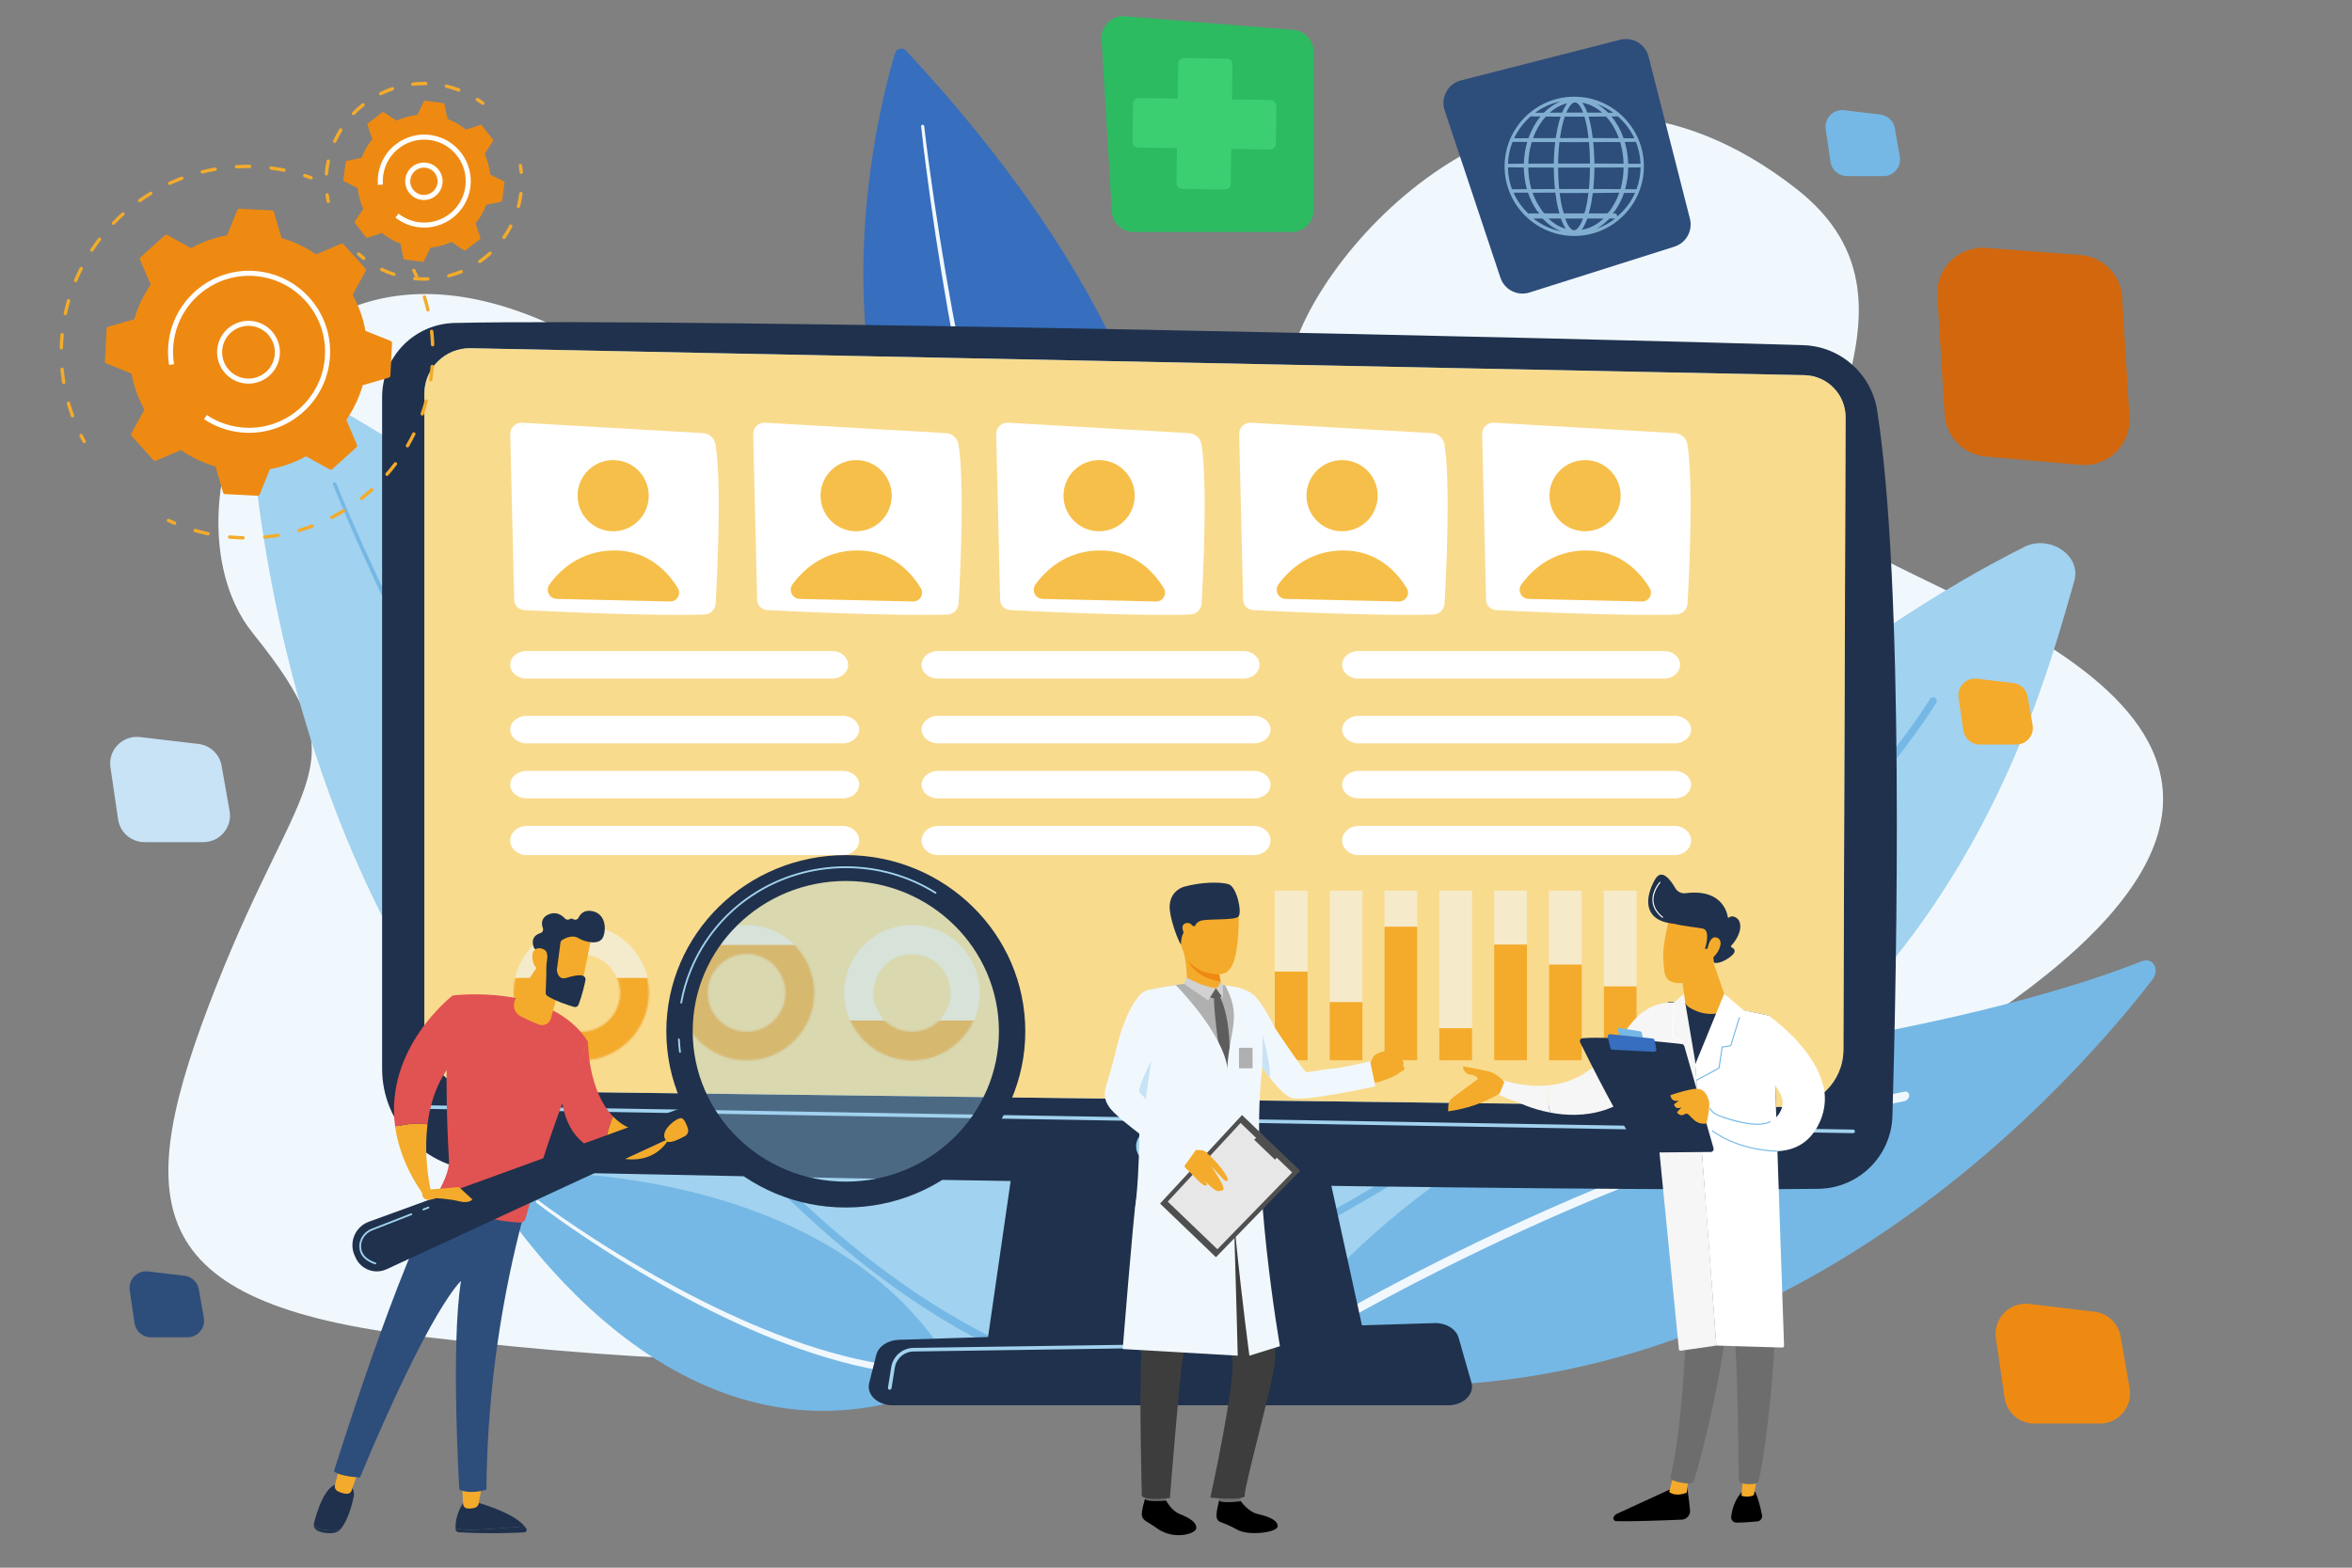 <svg xmlns="http://www.w3.org/2000/svg" width="1452" height="968" viewBox="0 0 1452 968" fill="none"><rect x="0" y="0" width="1452" height="968" fill="#808080" stroke="none"/><g clip-path="url(#clip0_686_13880)"><path d="M1109.05 116.65C1205.4 192.043 1082.06 295.415 1148.51 337.329C1214.96 379.242 1487.61 457.166 1219.84 633.354C952.073 809.54 1040.01 869.483 799.487 838.326C626.193 815.878 580.703 863.12 260.128 825.28C85.738 804.695 80.336 743.672 133.613 608.646C186.89 473.619 223.126 474.318 155.942 390.791C88.757 307.264 183.961 68.616 412.26 244.983C640.559 421.35 776.775 281.488 799.487 212.641C822.2 143.795 956.785 -2.496 1109.05 116.65Z" fill="#F1F8FD"></path><path d="M552.536 32.894C538.825 78.706 469.921 348.567 711.539 458.712C711.539 458.712 802.635 292.73 559.369 31.287C557.24 28.999 553.432 29.901 552.536 32.894Z" fill="#376EBE"></path><path d="M570.54 77.879C572.308 93.023 574.391 108.152 576.604 123.25C578.824 138.349 581.217 153.422 583.787 168.464C588.925 198.548 594.735 228.518 601.462 258.275C608.21 288.021 615.826 317.581 625.031 346.628C629.586 361.164 634.667 375.528 640.281 389.66C645.915 403.78 652.109 417.682 659.358 430.989L659.362 430.997C659.951 432.079 659.552 433.433 658.471 434.023C657.389 434.612 656.035 434.213 655.446 433.131L655.439 433.118C648.167 419.543 642.012 405.455 636.431 391.179C630.871 376.892 625.863 362.406 621.388 347.769C612.345 318.52 604.917 288.823 598.363 258.963C591.831 229.095 586.223 199.039 581.289 168.881C578.822 153.802 576.532 138.695 574.415 123.564C572.306 108.429 570.329 93.285 568.662 78.083C568.605 77.564 568.979 77.098 569.498 77.041C570.014 76.984 570.479 77.355 570.539 77.87L570.54 77.879Z" fill="#F1F8FD"></path><path d="M152.895 233.269C155.715 317.333 192.105 805.868 656.673 854.066C656.673 854.066 715.509 526.278 163.386 226.759C158.556 224.139 152.711 227.777 152.895 233.269Z" fill="#A1D2EF"></path><path d="M207.612 298.485C218.288 324.624 230.072 350.358 242.345 375.814C254.643 401.267 267.556 426.423 281.085 451.239C308.159 500.857 337.591 549.218 370.078 595.449C402.598 641.618 438.148 685.781 478.119 725.626C488.076 735.616 498.408 745.219 508.973 754.547C511.638 756.851 514.245 759.223 516.957 761.472L525.061 768.256C530.555 772.663 536.014 777.118 541.663 781.322C564.051 798.408 587.909 813.55 613.019 826.179L613.039 826.189C614.289 826.818 614.793 828.341 614.164 829.59C613.536 830.841 612.013 831.344 610.763 830.715L610.753 830.711C585.367 817.807 561.322 802.393 538.814 785.062C533.134 780.794 527.649 776.281 522.13 771.814L513.994 764.944C511.272 762.665 508.656 760.265 505.982 757.933C495.383 748.494 485.025 738.783 475.054 728.692C435.025 688.443 399.541 643.96 367.125 597.517C334.745 551.014 305.464 502.428 278.558 452.61C265.113 427.694 252.289 402.444 240.083 376.901C227.898 351.344 216.222 325.559 205.617 299.272C205.395 298.723 205.661 298.097 206.211 297.875C206.761 297.654 207.386 297.919 207.607 298.469L207.612 298.485Z" fill="#75B8E5"></path><path d="M298.174 727.273C316.298 757.355 428.202 928.126 590.883 851.643C590.883 851.643 543.186 720.207 300.293 722.775C298.168 722.798 296.989 725.308 298.174 727.273Z" fill="#75B8E5"></path><path d="M332.446 741.299C341.505 748.057 350.865 754.477 360.307 760.728C369.759 766.974 379.351 773.009 389.075 778.818C398.799 784.628 408.655 790.213 418.635 795.559C428.607 800.919 438.728 806 448.991 810.761C454.099 813.195 459.298 815.423 464.473 817.7C469.693 819.87 474.902 822.07 480.192 824.058C490.739 828.109 501.419 831.825 512.281 834.871C533.935 841.115 556.339 845.065 578.752 844.881H578.789C580.02 844.871 581.027 845.861 581.037 847.093C581.047 848.325 580.057 849.331 578.825 849.342H578.804C555.776 849.313 533.059 845.055 511.214 838.538C500.254 835.351 489.512 831.499 478.92 827.316C473.606 825.262 468.383 822.997 463.147 820.761C457.959 818.421 452.749 816.129 447.636 813.633C437.36 808.748 427.24 803.546 417.276 798.069C407.304 792.606 397.465 786.907 387.764 780.986C378.063 775.064 368.5 768.921 359.079 762.568C349.662 756.203 340.36 749.695 331.295 742.798C330.879 742.482 330.799 741.889 331.115 741.474C331.429 741.062 332.016 740.98 332.431 741.289L332.446 741.299Z" fill="#F1F8FD"></path><path d="M758.667 774.51C813.933 707.143 1038.45 443.436 1249.91 337.612C1265.01 330.056 1285.19 342.727 1280.53 358.859C1253.48 452.45 1177.98 749.463 766.338 789.291C758.416 790.057 753.649 780.627 758.667 774.51Z" fill="#A1D2EF"></path><path d="M770.191 779.953C769.721 779.758 769.316 779.402 769.065 778.914C768.501 777.82 768.931 776.474 770.026 775.911C930.927 693.051 1037 603.781 1097.66 543.483C1163.3 478.225 1191.24 432.041 1191.52 431.582C1192.15 430.526 1193.51 430.179 1194.58 430.814C1195.63 431.447 1195.98 432.816 1195.35 433.873C1185.75 449.91 1153.64 494.119 1100.8 546.646C1039.92 607.166 933.476 696.755 772.068 779.876C771.461 780.189 770.776 780.196 770.191 779.953Z" fill="#75B8E5"></path><path d="M789.024 848.925C781.07 847.596 778.754 837.735 784.542 830.121C816.477 788.109 915.548 675.761 1077.05 651.75C1213.44 631.472 1288.26 607.045 1321.97 593.607C1329.1 590.765 1333.71 598.524 1328.72 604.973C1273.74 676.127 1077.26 897.078 789.024 848.925Z" fill="#75B8E5"></path><path d="M789.867 837.202C789.604 836.989 789.389 836.708 789.241 836.364C788.658 834.998 789.368 833.149 790.829 832.234C792.755 831.028 985.747 711.11 1175.86 674.057C1177.43 673.752 1178.68 674.814 1178.64 676.427C1178.61 678.042 1177.3 679.601 1175.73 679.907C986.808 716.727 794.857 835.981 792.94 837.183C791.849 837.865 790.648 837.833 789.867 837.202Z" fill="#F1F8FD"></path><path d="M629.419 691.328L609.227 830.673H843.491L812.978 691.328H629.419Z" fill="#1F314C"></path><path d="M235.898 245.155V659.903C235.898 694.021 263.087 721.922 297.194 722.802C448.68 726.708 978.505 736.18 1122.71 734.054C1147.49 733.689 1167.57 713.855 1168.29 689.077C1171.07 592.726 1175.58 361.033 1158.87 253.467C1155.35 230.814 1136.23 213.876 1113.32 213.143C986.394 209.082 424.744 196.189 280.607 199.426C255.748 199.984 235.898 220.29 235.898 245.155Z" fill="#1F314C"></path><path d="M261.922 243.137V637.176C261.922 657.096 277.913 673.327 297.831 673.625L1101.96 683.56C1121.71 683.855 1137.9 667.967 1137.97 648.218L1139.32 257.7C1139.37 243.579 1128.12 232.008 1114 231.665L290.718 215.032C274.929 214.648 261.922 227.343 261.922 243.137Z" fill="#559CDC"></path><path d="M261.992 243.113V637.152C261.992 657.072 277.983 673.304 297.901 673.602L1102.03 683.536C1121.78 683.831 1137.97 667.944 1138.04 648.195L1139.39 257.677C1139.44 243.556 1128.19 231.985 1114.07 231.642L290.789 215.008C274.999 214.624 261.992 227.319 261.992 243.113Z" fill="#F9DB8E"></path><g opacity="0.53"><path d="M807.25 550H786.992V654.721H807.25V550Z" fill="#F1F8FD"></path><path d="M841.102 550H820.844V654.721H841.102V550Z" fill="#F1F8FD"></path><path d="M874.946 550H854.688V654.721H874.946V550Z" fill="#F1F8FD"></path><path d="M908.797 550H888.539V654.721H908.797V550Z" fill="#F1F8FD"></path><path d="M942.649 550H922.391V654.721H942.649V550Z" fill="#F1F8FD"></path><path d="M976.492 550H956.234V654.721H976.492V550Z" fill="#F1F8FD"></path><path d="M1010.34 550H990.086V654.721H1010.34V550Z" fill="#F1F8FD"></path></g><path d="M807.25 599.918H786.992V654.722H807.25V599.918Z" fill="#F4AB2B"></path><path d="M841.102 618.754H820.844V654.723H841.102V618.754Z" fill="#F4AB2B"></path><path d="M874.953 572.203H854.695V654.722H874.953V572.203Z" fill="#F4AB2B"></path><path d="M908.797 634.895H888.539V654.719H908.797V634.895Z" fill="#F4AB2B"></path><path d="M942.657 583.234H922.398V654.722H942.657V583.234Z" fill="#F4AB2B"></path><path d="M976.508 595.613H956.25V654.723H976.508V595.613Z" fill="#F4AB2B"></path><path d="M1010.36 609.062H990.102V654.718H1010.36V609.062Z" fill="#F4AB2B"></path><path opacity="0.57" d="M358.874 571.184C335.752 571.184 317.008 589.928 317.008 613.05C317.008 636.172 335.752 654.917 358.874 654.917C381.997 654.917 400.741 636.172 400.741 613.05C400.741 589.928 381.997 571.184 358.874 571.184ZM358.874 636.902C345.701 636.902 335.022 626.223 335.022 613.05C335.022 599.877 345.701 589.198 358.874 589.198C372.047 589.198 382.727 599.877 382.727 613.05C382.727 626.223 372.048 636.902 358.874 636.902Z" fill="#F1F8FD"></path><mask id="mask0_686_13880" style="mask-type:luminance" maskUnits="userSpaceOnUse" x="316" y="571" width="85" height="84"><path d="M358.859 571.172C335.736 571.172 316.992 589.916 316.992 613.038C316.992 636.161 335.736 654.905 358.859 654.905C381.981 654.905 400.725 636.161 400.725 613.038C400.725 589.916 381.981 571.172 358.859 571.172ZM358.859 636.891C345.685 636.891 335.007 626.212 335.007 613.038C335.007 599.865 345.686 589.186 358.859 589.186C372.032 589.186 382.711 599.865 382.711 613.038C382.711 626.212 372.032 636.891 358.859 636.891Z" fill="white"></path></mask><g mask="url(#mask0_686_13880)"><path d="M424.762 603.832H300.398V656.462H424.762V603.832Z" fill="#F4AB2B"></path></g><path opacity="0.57" d="M460.937 571.184C437.814 571.184 419.07 589.928 419.07 613.05C419.07 636.172 437.815 654.917 460.937 654.917C484.059 654.917 502.803 636.172 502.803 613.05C502.803 589.928 484.059 571.184 460.937 571.184ZM460.937 636.902C447.764 636.902 437.085 626.223 437.085 613.05C437.085 599.877 447.764 589.198 460.937 589.198C474.11 589.198 484.789 599.877 484.789 613.05C484.789 626.223 474.11 636.902 460.937 636.902Z" fill="#F1F8FD"></path><mask id="mask1_686_13880" style="mask-type:luminance" maskUnits="userSpaceOnUse" x="419" y="571" width="84" height="84"><path d="M460.929 571.172C437.806 571.172 419.062 589.916 419.062 613.038C419.062 636.161 437.807 654.905 460.929 654.905C484.051 654.905 502.796 636.161 502.796 613.038C502.796 589.916 484.051 571.172 460.929 571.172ZM460.929 636.891C447.756 636.891 437.077 626.212 437.077 613.038C437.077 599.865 447.756 589.186 460.929 589.186C474.102 589.186 484.781 599.865 484.781 613.038C484.781 626.212 474.102 636.891 460.929 636.891Z" fill="white"></path></mask><g mask="url(#mask1_686_13880)"><path d="M526.825 583.492H402.461V656.465H526.825V583.492Z" fill="#F4AB2B"></path></g><path opacity="0.57" d="M562.992 571.184C539.869 571.184 521.125 589.928 521.125 613.05C521.125 636.172 539.869 654.917 562.992 654.917C586.114 654.917 604.858 636.172 604.858 613.05C604.858 589.928 586.114 571.184 562.992 571.184ZM562.992 636.902C549.818 636.902 539.139 626.223 539.139 613.05C539.139 599.877 549.818 589.198 562.992 589.198C576.165 589.198 586.844 599.877 586.844 613.05C586.844 626.223 576.165 636.902 562.992 636.902Z" fill="#F1F8FD"></path><mask id="mask2_686_13880" style="mask-type:luminance" maskUnits="userSpaceOnUse" x="521" y="571" width="84" height="84"><path d="M562.984 571.172C539.861 571.172 521.117 589.916 521.117 613.038C521.117 636.161 539.861 654.905 562.984 654.905C586.106 654.905 604.85 636.161 604.85 613.038C604.85 589.916 586.106 571.172 562.984 571.172ZM562.984 636.891C549.81 636.891 539.131 626.212 539.131 613.038C539.131 599.865 549.81 589.186 562.984 589.186C576.157 589.186 586.836 599.865 586.836 613.038C586.836 626.212 576.157 636.891 562.984 636.891Z" fill="white"></path></mask><g mask="url(#mask2_686_13880)"><path d="M628.879 630.148H504.516V656.463H628.879V630.148Z" fill="#F4AB2B"></path></g><path d="M513.711 402H324.883C319.42 402 314.992 405.806 314.992 410.5C314.992 415.194 319.421 419 324.883 419H513.711C519.174 419 523.602 415.194 523.602 410.5C523.602 405.806 519.174 402 513.711 402Z" fill="white"></path><path d="M520.191 442H325.206C319.565 442 314.992 445.806 314.992 450.5C314.992 455.194 319.565 459 325.206 459H520.191C525.832 459 530.404 455.194 530.404 450.5C530.404 445.806 525.831 442 520.191 442Z" fill="white"></path><path d="M520.191 476H325.206C319.565 476 314.992 479.806 314.992 484.5C314.992 489.194 319.565 493 325.206 493H520.191C525.832 493 530.404 489.194 530.404 484.5C530.404 479.806 525.831 476 520.191 476Z" fill="white"></path><path d="M520.191 510H325.206C319.565 510 314.992 514.029 314.992 519C314.992 523.971 319.565 528 325.206 528H520.191C525.832 528 530.404 523.971 530.404 519C530.404 514.029 525.831 510 520.191 510Z" fill="white"></path><path d="M767.672 402H578.844C573.381 402 568.953 405.806 568.953 410.5C568.953 415.194 573.381 419 578.844 419H767.672C773.135 419 777.563 415.194 777.563 410.5C777.563 405.806 773.135 402 767.672 402Z" fill="white"></path><path d="M774.152 442H579.167C573.526 442 568.953 445.806 568.953 450.5C568.953 455.194 573.526 459 579.167 459H774.152C779.793 459 784.365 455.194 784.365 450.5C784.365 445.806 779.792 442 774.152 442Z" fill="white"></path><path d="M774.152 476H579.167C573.526 476 568.953 479.806 568.953 484.5C568.953 489.194 573.526 493 579.167 493H774.152C779.793 493 784.365 489.194 784.365 484.5C784.365 479.806 779.792 476 774.152 476Z" fill="white"></path><path d="M774.152 510H579.167C573.526 510 568.953 514.029 568.953 519C568.953 523.971 573.526 528 579.167 528H774.152C779.793 528 784.365 523.971 784.365 519C784.365 514.029 779.792 510 774.152 510Z" fill="white"></path><path d="M1027.3 402H838.469C833.006 402 828.578 405.806 828.578 410.5C828.578 415.194 833.006 419 838.469 419H1027.3C1032.76 419 1037.19 415.194 1037.19 410.5C1037.19 405.806 1032.76 402 1027.3 402Z" fill="white"></path><path d="M1033.78 442H838.792C833.151 442 828.578 445.806 828.578 450.5C828.578 455.194 833.151 459 838.792 459H1033.78C1039.42 459 1043.99 455.194 1043.99 450.5C1043.99 445.806 1039.42 442 1033.78 442Z" fill="white"></path><path d="M1033.78 476H838.792C833.151 476 828.578 479.806 828.578 484.5C828.578 489.194 833.151 493 838.792 493H1033.78C1039.42 493 1043.99 489.194 1043.99 484.5C1043.99 479.806 1039.42 476 1033.78 476Z" fill="white"></path><path d="M1033.78 510H838.792C833.151 510 828.578 514.029 828.578 519C828.578 523.971 833.151 528 838.792 528H1033.78C1039.42 528 1043.99 523.971 1043.99 519C1043.99 514.029 1039.42 510 1033.78 510Z" fill="white"></path><path d="M914.996 268.074L917.427 370.37C917.508 373.772 920.193 376.536 923.592 376.709C942.505 377.672 1001.44 380.446 1034.78 379.465C1038.55 379.354 1041.6 376.374 1041.81 372.607C1042.88 353.458 1045.53 297.711 1041.69 274.295C1041.07 270.512 1037.9 267.679 1034.07 267.458L922.301 261.012C918.27 260.78 914.9 264.038 914.996 268.074Z" fill="white"></path><path d="M978.535 328.039C966.4 328.039 956.562 318.202 956.562 306.067C956.562 293.931 966.4 284.094 978.535 284.094C990.67 284.094 1000.51 293.931 1000.51 306.067C1000.51 318.202 990.67 328.039 978.535 328.039Z" fill="#F6BF49"></path><path d="M943.706 369.803L1013.69 371.389C1017.98 371.486 1020.66 366.806 1018.43 363.138C1012.7 353.702 1000.57 339.755 979.016 339.884C958.242 340.008 945.658 352.072 939.272 360.785C936.561 364.483 939.122 369.699 943.706 369.803Z" fill="#F6BF49"></path><path d="M764.996 268.074L767.427 370.37C767.508 373.772 770.193 376.536 773.592 376.709C792.505 377.672 851.444 380.446 884.781 379.465C888.552 379.354 891.601 376.374 891.811 372.607C892.881 353.458 895.534 297.711 891.695 274.295C891.075 270.512 887.9 267.679 884.073 267.458L772.301 261.012C768.27 260.78 764.9 264.038 764.996 268.074Z" fill="white"></path><path d="M828.535 328.039C816.4 328.039 806.562 318.202 806.562 306.067C806.562 293.931 816.4 284.094 828.535 284.094C840.67 284.094 850.508 293.931 850.508 306.067C850.508 318.202 840.67 328.039 828.535 328.039Z" fill="#F6BF49"></path><path d="M793.706 369.803L863.691 371.389C867.982 371.486 870.66 366.806 868.431 363.138C862.698 353.702 850.57 339.755 829.016 339.884C808.242 340.008 795.658 352.072 789.272 360.785C786.561 364.483 789.122 369.699 793.706 369.803Z" fill="#F6BF49"></path><path d="M614.996 268.074L617.427 370.37C617.508 373.772 620.193 376.536 623.592 376.709C642.505 377.672 701.444 380.446 734.781 379.465C738.552 379.354 741.601 376.374 741.811 372.607C742.881 353.458 745.534 297.711 741.695 274.295C741.075 270.512 737.9 267.679 734.073 267.458L622.301 261.012C618.27 260.78 614.9 264.038 614.996 268.074Z" fill="white"></path><path d="M678.535 328.039C666.4 328.039 656.562 318.202 656.562 306.067C656.562 293.931 666.4 284.094 678.535 284.094C690.67 284.094 700.508 293.931 700.508 306.067C700.508 318.202 690.67 328.039 678.535 328.039Z" fill="#F6BF49"></path><path d="M643.706 369.803L713.691 371.389C717.982 371.486 720.66 366.806 718.431 363.138C712.698 353.702 700.57 339.755 679.016 339.884C658.242 340.008 645.658 352.072 639.272 360.785C636.561 364.483 639.122 369.699 643.706 369.803Z" fill="#F6BF49"></path><path d="M464.996 268.074L467.427 370.37C467.508 373.772 470.193 376.536 473.592 376.709C492.505 377.672 551.444 380.446 584.781 379.465C588.552 379.354 591.601 376.374 591.811 372.607C592.881 353.458 595.534 297.711 591.695 274.295C591.075 270.512 587.9 267.679 584.073 267.458L472.301 261.012C468.27 260.78 464.9 264.038 464.996 268.074Z" fill="white"></path><path d="M528.535 328.039C516.4 328.039 506.562 318.202 506.562 306.067C506.562 293.931 516.4 284.094 528.535 284.094C540.67 284.094 550.508 293.931 550.508 306.067C550.508 318.202 540.67 328.039 528.535 328.039Z" fill="#F6BF49"></path><path d="M493.706 369.803L563.691 371.389C567.982 371.486 570.66 366.806 568.431 363.138C562.698 353.702 550.57 339.755 529.016 339.884C508.242 340.008 495.658 352.072 489.272 360.785C486.561 364.483 489.122 369.699 493.706 369.803Z" fill="#F6BF49"></path><path d="M314.996 268.074L317.427 370.37C317.508 373.772 320.193 376.536 323.592 376.709C342.505 377.672 401.444 380.446 434.781 379.465C438.552 379.354 441.601 376.374 441.811 372.607C442.881 353.458 445.534 297.711 441.695 274.295C441.075 270.512 437.9 267.679 434.073 267.458L322.301 261.012C318.27 260.78 314.9 264.038 314.996 268.074Z" fill="white"></path><path d="M378.535 328.039C366.4 328.039 356.562 318.202 356.562 306.067C356.562 293.931 366.4 284.094 378.535 284.094C390.67 284.094 400.508 293.931 400.508 306.067C400.508 318.202 390.67 328.039 378.535 328.039Z" fill="#F6BF49"></path><path d="M343.706 369.803L413.691 371.389C417.982 371.486 420.66 366.806 418.431 363.138C412.698 353.702 400.57 339.755 379.016 339.884C358.242 340.008 345.658 352.072 339.272 360.785C336.561 364.483 339.122 369.699 343.706 369.803Z" fill="#F6BF49"></path><path d="M1144.02 699.709C1144.02 699.709 1144.01 699.709 1144 699.709L261.901 684.679C261.285 684.668 260.794 684.161 260.805 683.546C260.815 682.929 261.33 682.459 261.939 682.449L1144.04 697.479C1144.66 697.49 1145.15 697.998 1145.14 698.612C1145.13 699.222 1144.63 699.709 1144.02 699.709Z" fill="#A1D2EF"></path><path d="M711.675 718.063C706 718.063 701.383 713.444 701.383 707.77C701.383 702.095 706 697.477 711.675 697.477C717.351 697.477 721.968 702.095 721.968 707.77C721.968 713.444 717.351 718.063 711.675 718.063ZM711.675 699.706C707.23 699.706 703.613 703.324 703.613 707.77C703.613 712.215 707.23 715.833 711.675 715.833C716.121 715.833 719.738 712.215 719.738 707.77C719.738 703.324 716.122 699.706 711.675 699.706Z" fill="#A1D2EF"></path><path d="M893.95 867.724H551.089C541.775 867.724 534.78 861.093 536.581 853.971L540.98 836.571C542.303 831.339 548.06 827.497 554.897 827.284L885.428 816.97C892.571 816.747 898.896 820.539 900.451 825.977L908.383 853.69C910.443 860.89 903.415 867.724 893.95 867.724Z" fill="#1F314C"></path><path d="M735.662 831.992C735.053 831.992 734.556 831.503 734.547 830.893C734.538 830.276 735.03 829.77 735.646 829.762L749.809 829.555C750.401 829.558 750.931 830.038 750.94 830.654C750.949 831.27 750.457 831.776 749.841 831.785L735.678 831.992C735.673 831.992 735.668 831.992 735.662 831.992Z" fill="#A1D2EF"></path><path d="M549.281 858.128C549.223 858.128 549.163 858.124 549.103 858.114C548.495 858.018 548.081 857.445 548.178 856.838L550.199 844.183C551.285 837.384 557.069 832.377 563.954 832.275L714.182 830.078C714.187 830.078 714.193 830.078 714.198 830.078C714.807 830.078 715.304 830.567 715.313 831.177C715.322 831.793 714.83 832.3 714.214 832.308L563.987 834.505C558.189 834.59 553.316 838.807 552.402 844.534L550.381 857.189C550.293 857.737 549.819 858.128 549.281 858.128Z" fill="#A1D2EF"></path><path d="M102.985 321.185C102.906 321.635 103.134 322.101 103.567 322.303C104.825 322.89 106.109 323.461 107.382 324C107.908 324.222 108.516 323.976 108.739 323.45C108.958 322.919 108.715 322.316 108.189 322.093C106.938 321.564 105.678 321.003 104.442 320.427C103.924 320.186 103.308 320.409 103.066 320.928C103.028 321.011 103 321.098 102.985 321.185Z" fill="#F4AB2B"></path><path d="M119.434 327.375C119.343 327.888 119.653 328.398 120.165 328.547C122.823 329.318 125.548 330.002 128.264 330.58C128.823 330.699 129.373 330.343 129.492 329.783C129.611 329.229 129.254 328.673 128.695 328.555C126.029 327.988 123.353 327.316 120.742 326.559C120.194 326.4 119.62 326.716 119.46 327.265C119.449 327.301 119.44 327.338 119.434 327.375ZM140.746 331.416C140.741 331.443 140.738 331.472 140.735 331.5C140.681 332.068 141.099 332.573 141.668 332.627C142.117 332.67 142.568 332.71 143.019 332.746C145.332 332.937 147.681 333.06 150 333.112C150.571 333.124 151.046 332.671 151.058 332.1C151.071 331.529 150.618 331.055 150.046 331.042C147.768 330.991 145.461 330.87 143.186 330.682C142.742 330.646 142.302 330.607 141.861 330.565C141.322 330.515 140.839 330.889 140.746 331.416ZM162.431 331.415C162.415 331.505 162.411 331.598 162.42 331.694C162.474 332.262 162.979 332.681 163.548 332.626C166.314 332.364 169.099 331.999 171.823 331.538C172.387 331.443 172.766 330.909 172.671 330.346C172.576 329.782 172.042 329.402 171.478 329.498C168.803 329.95 166.069 330.309 163.352 330.567C162.878 330.61 162.509 330.968 162.431 331.415ZM183.735 327.324C183.709 327.476 183.715 327.636 183.762 327.795C183.923 328.343 184.497 328.657 185.046 328.496C187.711 327.715 190.377 326.826 192.973 325.856C193.507 325.656 193.779 325.06 193.58 324.524C193.379 323.988 192.783 323.716 192.248 323.917C189.699 324.871 187.08 325.743 184.464 326.511C184.073 326.624 183.801 326.949 183.735 327.324ZM203.883 319.266C203.845 319.48 203.875 319.71 203.981 319.919C204.243 320.427 204.867 320.627 205.376 320.366C207.839 319.097 210.289 317.722 212.658 316.278C213.146 315.981 213.301 315.344 213.003 314.856C212.705 314.368 212.069 314.213 211.581 314.511C209.254 315.93 206.848 317.28 204.429 318.526C204.129 318.678 203.937 318.958 203.883 319.266ZM222.147 307.561C222.097 307.84 222.162 308.138 222.351 308.379C222.703 308.829 223.353 308.908 223.803 308.556C225.985 306.848 228.133 305.039 230.187 303.178C230.61 302.795 230.643 302.139 230.259 301.716C229.876 301.292 229.221 301.259 228.797 301.644C226.779 303.472 224.669 305.249 222.527 306.925C222.318 307.089 222.189 307.319 222.147 307.561ZM237.89 292.645C237.829 292.99 237.945 293.358 238.227 293.606C238.658 293.981 239.311 293.937 239.688 293.507C241.513 291.42 243.283 289.24 244.949 287.03C245.293 286.573 245.202 285.925 244.745 285.581C244.289 285.236 243.64 285.327 243.296 285.783C241.658 287.954 239.92 290.093 238.128 292.144C238 292.292 237.922 292.466 237.89 292.645ZM261 183.181C260.972 183.338 260.981 183.505 261.031 183.667C261.842 186.268 262.566 188.93 263.185 191.579C263.315 192.137 263.871 192.483 264.428 192.352C264.984 192.223 265.334 191.666 265.2 191.109C264.571 188.412 263.833 185.701 263.009 183.052C262.839 182.506 262.258 182.201 261.713 182.371C261.329 182.491 261.065 182.811 261 183.181ZM250.549 275.049C250.476 275.463 250.662 275.898 251.046 276.123C251.54 276.411 252.174 276.245 252.462 275.751C253.861 273.357 255.188 270.885 256.406 268.403C256.658 267.889 256.447 267.269 255.934 267.017C255.421 266.764 254.8 266.977 254.549 267.49C253.353 269.927 252.05 272.356 250.675 274.706C250.612 274.816 250.57 274.932 250.549 275.049ZM265.449 204.411C265.432 204.505 265.428 204.605 265.44 204.705C265.741 207.408 265.948 210.159 266.054 212.883C266.076 213.454 266.557 213.899 267.128 213.878C267.7 213.855 268.142 213.372 268.123 212.803C268.016 210.029 267.805 207.227 267.499 204.476C267.435 203.908 266.923 203.498 266.355 203.562C265.886 203.615 265.527 203.971 265.449 204.411ZM259.657 255.376C259.57 255.866 259.848 256.361 260.332 256.531C260.872 256.721 261.463 256.437 261.652 255.898C262.57 253.286 263.405 250.606 264.133 247.928C264.282 247.374 263.956 246.808 263.406 246.657C262.854 246.508 262.285 246.833 262.135 247.385C261.421 250.014 260.601 252.647 259.699 255.211C259.68 255.266 259.666 255.321 259.657 255.376ZM265.807 226.102C265.801 226.135 265.797 226.167 265.794 226.201L265.751 226.752C265.542 229.29 265.246 231.848 264.872 234.352C264.787 234.918 265.177 235.444 265.742 235.529C266.308 235.614 266.85 235.22 266.918 234.659C267.3 232.109 267.601 229.507 267.814 226.922L267.859 226.364C267.904 225.795 267.478 225.295 266.909 225.251C266.371 225.209 265.898 225.583 265.807 226.102Z" fill="#F4AB2B"></path><path d="M254.468 166.798C254.431 167.007 254.458 167.228 254.559 167.433C255.157 168.649 255.743 169.898 256.299 171.145C256.533 171.666 257.145 171.9 257.666 171.667C258.189 171.435 258.422 170.822 258.189 170.3C257.622 169.03 257.026 167.759 256.416 166.52C256.165 166.007 255.544 165.796 255.031 166.048C254.723 166.2 254.524 166.483 254.468 166.798Z" fill="#F4AB2B"></path><path d="M187.128 108.242C187.04 108.742 187.331 109.242 187.827 109.404C189.121 109.826 190.424 110.277 191.702 110.746C192.238 110.943 192.834 110.667 193.03 110.131C193.231 109.592 192.951 109 192.415 108.802C191.114 108.325 189.786 107.866 188.468 107.436C187.924 107.26 187.34 107.556 187.163 108.1C187.148 108.147 187.136 108.195 187.128 108.242Z" fill="#F4AB2B"></path><path d="M39.327 193.412C39.23 193.959 39.585 194.488 40.132 194.604C40.691 194.722 41.241 194.365 41.359 193.805C41.913 191.181 42.569 188.548 43.306 185.98C43.465 185.423 43.146 184.856 42.596 184.699C42.047 184.542 41.474 184.859 41.316 185.408C40.564 188.024 39.898 190.705 39.333 193.377C39.331 193.389 39.329 193.401 39.327 193.412ZM37.34 206.486C37.335 206.513 37.331 206.542 37.329 206.57C37.285 207.031 37.244 207.492 37.206 207.955C37.019 210.219 36.898 212.512 36.843 214.771C36.83 215.343 37.282 215.816 37.853 215.831C38.425 215.845 38.9 215.39 38.913 214.822C38.966 212.603 39.086 210.35 39.269 208.125C39.307 207.671 39.347 207.217 39.389 206.764C39.443 206.195 39.026 205.69 38.456 205.636C37.915 205.585 37.432 205.961 37.34 206.486ZM45.67 173.039C45.588 173.505 45.836 173.983 46.291 174.172C46.819 174.393 47.425 174.144 47.645 173.616C48.675 171.15 49.808 168.688 51.013 166.298C51.268 165.787 51.065 165.165 50.555 164.907C50.045 164.65 49.422 164.854 49.164 165.365C47.937 167.799 46.783 170.306 45.734 172.818C45.705 172.891 45.683 172.965 45.67 173.039ZM37.301 227.835C37.285 227.923 37.282 228.015 37.291 228.109C37.539 230.826 37.889 233.569 38.33 236.26C38.422 236.824 38.955 237.206 39.519 237.114C40.084 237.021 40.463 236.489 40.373 235.925C39.94 233.283 39.596 230.59 39.352 227.921C39.301 227.351 38.797 226.932 38.227 226.984C37.751 227.027 37.381 227.386 37.301 227.835ZM55.693 154.217C55.623 154.611 55.787 155.026 56.142 155.261C56.62 155.576 57.262 155.444 57.577 154.966C59.049 152.733 60.622 150.522 62.25 148.398C62.598 147.943 62.511 147.294 62.058 146.946C61.605 146.598 60.955 146.685 60.607 147.138C58.949 149.302 57.348 151.552 55.848 153.827C55.768 153.949 55.717 154.082 55.693 154.217ZM41.228 248.819C41.202 248.969 41.207 249.127 41.252 249.283C42.002 251.902 42.858 254.53 43.794 257.095C43.991 257.632 44.585 257.908 45.122 257.712C45.659 257.516 45.935 256.921 45.739 256.385C44.819 253.866 43.979 251.284 43.242 248.713C43.085 248.163 42.511 247.845 41.962 248.002C41.568 248.116 41.294 248.442 41.228 248.819ZM69.042 137.575C68.984 137.902 69.085 138.252 69.342 138.5C69.753 138.897 70.408 138.887 70.805 138.476C72.666 136.552 74.621 134.669 76.615 132.88C77.04 132.499 77.076 131.845 76.694 131.419C76.312 130.992 75.658 130.957 75.232 131.339C73.203 133.16 71.213 135.077 69.317 137.036C69.169 137.19 69.077 137.379 69.042 137.575ZM85.237 123.677C85.191 123.94 85.245 124.22 85.412 124.456C85.743 124.922 86.388 125.032 86.855 124.702C89.037 123.154 91.306 121.663 93.599 120.271C94.087 119.975 94.243 119.338 93.946 118.849C93.649 118.361 93.013 118.206 92.524 118.502C90.19 119.92 87.88 121.438 85.658 123.013C85.426 123.176 85.282 123.418 85.237 123.677ZM103.722 113.003C103.686 113.203 103.71 113.415 103.801 113.613C104.039 114.132 104.654 114.36 105.174 114.122C107.611 113.003 110.118 111.958 112.624 111.017C113.159 110.816 113.43 110.219 113.228 109.684C113.028 109.149 112.431 108.878 111.895 109.079C109.343 110.038 106.791 111.102 104.309 112.241C103.989 112.389 103.779 112.679 103.722 113.003ZM123.873 105.943C123.848 106.081 123.852 106.226 123.888 106.371C124.025 106.926 124.587 107.265 125.141 107.127C127.739 106.483 130.395 105.925 133.034 105.467C133.597 105.369 133.972 104.833 133.878 104.27C133.78 103.707 133.244 103.329 132.681 103.427C129.993 103.893 127.289 104.462 124.643 105.118C124.234 105.219 123.942 105.552 123.873 105.943ZM144.975 102.768C144.962 102.845 144.956 102.925 144.961 103.007C144.994 103.577 145.482 104.014 146.052 103.982C148.717 103.833 151.43 103.779 154.116 103.819C154.687 103.828 155.159 103.372 155.166 102.8C155.175 102.228 154.719 101.758 154.147 101.749C151.413 101.709 148.65 101.764 145.937 101.915C145.449 101.943 145.057 102.306 144.975 102.768ZM166.301 103.554C166.299 103.571 166.296 103.586 166.294 103.602C166.22 104.169 166.621 104.689 167.188 104.762C168.913 104.986 170.657 105.251 172.369 105.553C173.299 105.717 174.226 105.893 175.148 106.079C175.708 106.191 176.255 105.829 176.367 105.268C176.5 104.709 176.117 104.163 175.557 104.049C174.619 103.86 173.676 103.682 172.728 103.514C170.984 103.207 169.21 102.936 167.452 102.708C166.902 102.636 166.397 103.012 166.301 103.554Z" fill="#F4AB2B"></path><path d="M49.038 268.768C49.001 268.981 49.029 269.205 49.134 269.413C49.756 270.648 50.411 271.891 51.08 273.107C51.356 273.608 51.985 273.79 52.486 273.515C52.986 273.239 53.168 272.608 52.893 272.109C52.236 270.915 51.593 269.694 50.983 268.481C50.725 267.97 50.103 267.765 49.592 268.022C49.288 268.176 49.093 268.457 49.038 268.768Z" fill="#F4AB2B"></path><path d="M81.249 269.209C80.855 268.773 80.781 268.136 81.064 267.621L89.147 252.951C85.361 246.105 82.641 238.607 81.2 230.687L65.669 224.443C65.124 224.224 64.778 223.683 64.807 223.097L65.815 203.031C65.845 202.444 66.243 201.941 66.807 201.778L82.886 197.122C85.113 189.386 88.572 182.198 93.024 175.767L86.453 160.359C86.222 159.819 86.361 159.192 86.795 158.799L101.697 145.322C102.133 144.929 102.77 144.855 103.284 145.138L117.955 153.22C124.8 149.435 132.299 146.713 140.219 145.273L146.463 129.742C146.682 129.197 147.222 128.851 147.809 128.881L167.876 129.889C168.462 129.919 168.965 130.317 169.129 130.881L173.785 146.96C181.52 149.186 188.708 152.645 195.14 157.098L210.547 150.527C211.087 150.296 211.714 150.434 212.108 150.869L225.584 165.771C225.978 166.206 226.052 166.844 225.769 167.358L217.686 182.029C221.472 188.874 224.193 196.373 225.634 204.293L241.165 210.537C241.71 210.756 242.055 211.296 242.026 211.883L241.017 231.95C240.988 232.536 240.59 233.039 240.026 233.202L223.947 237.858C221.72 245.594 218.261 252.783 213.809 259.214L220.38 274.621C220.61 275.161 220.472 275.788 220.037 276.182L205.136 289.658C204.7 290.052 204.064 290.126 203.549 289.843L188.878 281.76C182.032 285.546 174.534 288.266 166.613 289.707L160.369 305.238C160.15 305.782 159.61 306.128 159.024 306.099L138.958 305.091C138.372 305.062 137.868 304.664 137.704 304.1L133.049 288.022C125.313 285.795 118.125 282.336 111.693 277.883L96.286 284.455C95.746 284.685 95.119 284.548 94.725 284.112L81.249 269.209Z" fill="#EE8A12"></path><path d="M134.308 214.136C132.635 223.631 138.278 233.133 147.727 236.028C157.951 239.163 168.818 233.395 171.952 223.172C175.084 212.946 169.319 202.08 159.096 198.946C148.872 195.812 138.005 201.58 134.87 211.803C134.632 212.579 134.446 213.357 134.308 214.136ZM169.455 220.303C169.34 220.957 169.183 221.611 168.983 222.262C166.351 230.848 157.224 235.693 148.637 233.06C140.051 230.428 135.203 221.298 137.839 212.713C140.471 204.127 149.598 199.283 158.185 201.916C166.12 204.349 170.86 212.329 169.455 220.303Z" fill="white"></path><path d="M104.49 208.509C104.132 210.537 103.897 212.607 103.791 214.717C103.612 218.283 103.811 221.86 104.382 225.351L107.447 224.849C106.911 221.575 106.725 218.218 106.892 214.872C106.918 214.355 106.953 213.839 106.995 213.326C108.495 195.34 120.072 180.399 135.847 173.855C141.764 171.401 148.269 170.127 155.052 170.316C155.406 170.326 155.761 170.339 156.117 170.357C158.103 170.458 160.065 170.679 161.993 171.018C172.215 172.817 181.495 177.928 188.569 185.749C196.976 195.045 201.26 207.061 200.631 219.58C199.328 245.422 177.251 265.391 151.408 264.094C149.449 263.995 147.506 263.775 145.59 263.437C139.191 262.309 133.084 259.866 127.677 256.242L125.949 258.822C131.716 262.687 138.227 265.292 145.05 266.495C147.093 266.855 149.164 267.09 151.253 267.194C178.807 268.579 202.352 247.286 203.733 219.735C204.404 206.387 199.836 193.578 190.872 183.665C183.33 175.326 173.437 169.877 162.539 167.959C160.484 167.597 158.392 167.361 156.273 167.254C130.826 165.978 108.801 184.038 104.49 208.509Z" fill="white"></path><path d="M219.071 136.735L224.237 128.9C222.426 124.909 221.239 120.6 220.787 116.112L212.389 111.935C212.094 111.789 211.926 111.472 211.968 111.145L213.421 99.982C213.464 99.656 213.708 99.393 214.031 99.326L223.218 97.44C224.806 93.219 227.057 89.357 229.829 85.963L226.843 77.066C226.739 76.754 226.843 76.411 227.103 76.21L236.025 69.345C236.285 69.144 236.645 69.131 236.919 69.312L244.754 74.478C248.746 72.667 253.055 71.481 257.542 71.028L261.719 62.631C261.866 62.337 262.183 62.168 262.509 62.21L273.672 63.664C273.999 63.706 274.262 63.951 274.328 64.273L276.215 73.461C280.437 75.048 284.298 77.299 287.692 80.072L296.589 77.087C296.901 76.981 297.245 77.087 297.445 77.347L304.31 86.268C304.512 86.529 304.524 86.888 304.343 87.163L299.177 94.998C300.988 98.989 302.174 103.298 302.628 107.786L311.025 111.963C311.319 112.109 311.488 112.426 311.446 112.752L309.992 123.915C309.95 124.241 309.705 124.505 309.382 124.571L300.195 126.457C298.608 130.678 296.357 134.54 293.584 137.934L296.571 146.831C296.676 147.142 296.571 147.487 296.31 147.688L287.388 154.553C287.128 154.753 286.768 154.767 286.494 154.585L278.659 149.42C274.667 151.23 270.358 152.416 265.871 152.87L261.694 161.267C261.547 161.561 261.23 161.731 260.904 161.689L249.742 160.234C249.415 160.191 249.152 159.947 249.086 159.624L247.199 150.437C242.978 148.849 239.116 146.598 235.722 143.826L226.825 146.811C226.513 146.916 226.17 146.812 225.969 146.551L219.104 137.63C218.903 137.369 218.889 137.01 219.071 136.735Z" fill="#EE8A12"></path><path d="M250.32 109.959C249.932 112.16 250.194 114.429 251.103 116.528C252.329 119.359 254.583 121.542 257.451 122.678C260.319 123.813 263.458 123.764 266.289 122.537C269.12 121.312 271.304 119.057 272.438 116.189C274.784 110.272 271.871 103.545 265.949 101.202C263.081 100.067 259.942 100.115 257.112 101.342C254.281 102.568 252.096 104.822 250.962 107.691L250.962 107.69C250.669 108.432 250.455 109.192 250.32 109.959ZM270.016 113.403C269.919 113.955 269.765 114.505 269.552 115.047C267.839 119.376 262.923 121.504 258.595 119.791C254.266 118.078 252.141 113.163 253.85 108.834C254.68 106.737 256.277 105.089 258.346 104.193C260.415 103.296 262.71 103.259 264.807 104.09C268.594 105.588 270.697 109.539 270.016 113.403Z" fill="white"></path><path d="M220.38 156.694C220.321 157.034 220.432 157.397 220.708 157.645C221.749 158.578 222.836 159.488 223.937 160.346C224.388 160.698 225.038 160.618 225.39 160.166C225.742 159.714 225.66 159.065 225.21 158.714C224.146 157.885 223.097 157.007 222.091 156.104C221.666 155.723 221.012 155.757 220.629 156.184C220.496 156.332 220.413 156.51 220.38 156.694Z" fill="#F4AB2B"></path><path d="M234.702 166.223C234.623 166.67 234.846 167.133 235.277 167.337C236.533 167.935 237.829 168.499 239.126 169.012C240.362 169.501 241.633 169.957 242.903 170.368C243.447 170.545 244.031 170.246 244.206 169.702C244.384 169.165 244.085 168.575 243.54 168.399C242.312 168.002 241.083 167.56 239.887 167.087C238.633 166.591 237.38 166.046 236.166 165.468C235.65 165.223 235.033 165.441 234.787 165.958C234.746 166.044 234.718 166.132 234.702 166.223ZM255.028 171.851C255.023 171.879 255.019 171.906 255.017 171.935C254.963 172.503 255.38 173.009 255.95 173.063C258.667 173.321 261.428 173.395 264.159 173.285C264.731 173.262 265.174 172.778 265.152 172.209C265.128 171.638 264.647 171.193 264.076 171.216C261.437 171.322 258.768 171.251 256.145 171.002C255.604 170.95 255.121 171.325 255.028 171.851ZM276.05 170.122C276.025 170.264 276.029 170.415 276.069 170.565C276.215 171.117 276.781 171.447 277.334 171.301C279.973 170.605 282.59 169.724 285.112 168.683C285.641 168.466 285.893 167.86 285.675 167.331C285.457 166.803 284.852 166.551 284.323 166.77C281.886 167.775 279.357 168.627 276.806 169.3C276.402 169.406 276.118 169.736 276.05 170.122ZM295.194 161.276C295.149 161.536 295.201 161.814 295.363 162.047C295.689 162.516 296.335 162.633 296.804 162.306C299.048 160.746 301.204 159.022 303.213 157.182C303.632 156.796 303.663 156.142 303.277 155.719C302.891 155.298 302.236 155.269 301.814 155.655C299.874 157.433 297.791 159.098 295.623 160.606C295.387 160.77 295.24 161.014 295.194 161.276ZM310.127 146.392C310.059 146.776 310.213 147.182 310.553 147.421C311.022 147.748 311.667 147.634 311.995 147.165C313.555 144.933 314.982 142.57 316.235 140.14C316.5 139.635 316.299 139.009 315.79 138.746C315.282 138.483 314.658 138.683 314.396 139.191C313.185 141.539 311.805 143.823 310.298 145.979C310.209 146.106 310.152 146.248 310.127 146.392ZM319.017 127.27C318.925 127.793 319.247 128.309 319.77 128.448C320.321 128.596 320.889 128.268 321.037 127.715C321.744 125.069 322.276 122.352 322.621 119.66C322.693 119.094 322.292 118.575 321.725 118.502C321.157 118.429 320.649 118.823 320.567 119.398C320.236 122 319.72 124.625 319.037 127.181C319.029 127.21 319.022 127.241 319.017 127.27Z" fill="#F4AB2B"></path><path d="M320.275 102.091C320.255 102.203 320.254 102.32 320.273 102.437C320.491 103.769 320.665 105.126 320.79 106.471C320.843 107.04 321.347 107.458 321.917 107.406C322.486 107.353 322.907 106.849 322.851 106.279C322.722 104.887 322.542 103.482 322.316 102.104C322.224 101.539 321.692 101.157 321.128 101.249C320.682 101.323 320.35 101.67 320.275 102.091Z" fill="#F4AB2B"></path><path d="M293.686 61.215C293.616 61.612 293.782 62.029 294.141 62.263C295.273 63 296.394 63.786 297.471 64.598C297.927 64.943 298.576 64.852 298.92 64.396C299.265 63.939 299.173 63.291 298.718 62.946C297.602 62.105 296.443 61.291 295.27 60.529C294.792 60.217 294.15 60.352 293.838 60.831C293.759 60.951 293.709 61.082 293.686 61.215Z" fill="#F4AB2B"></path><path d="M201.247 101.352C200.903 103.304 200.652 105.296 200.5 107.273C200.456 107.843 200.883 108.341 201.453 108.384C202.023 108.428 202.519 107.999 202.564 107.431C202.762 104.845 203.133 102.26 203.674 99.71C203.794 99.124 203.435 98.601 202.875 98.483C202.316 98.365 201.767 98.722 201.649 99.281C201.503 99.97 201.368 100.661 201.247 101.352ZM205.638 87.067C205.557 87.523 205.793 87.992 206.234 88.19C206.756 88.424 207.369 88.19 207.602 87.669C208.664 85.297 209.89 82.977 211.247 80.773C211.545 80.283 211.396 79.648 210.909 79.348C210.422 79.049 209.784 79.2 209.484 79.687C208.08 81.967 206.81 84.368 205.712 86.822C205.677 86.902 205.652 86.984 205.638 87.067ZM217.24 69.872C217.182 70.199 217.284 70.549 217.541 70.797C217.953 71.194 218.608 71.183 219.005 70.771C220.803 68.906 222.745 67.143 224.776 65.529C225.224 65.174 225.298 64.524 224.942 64.075C224.586 63.627 223.935 63.553 223.487 63.909C221.385 65.579 219.376 67.404 217.515 69.334C217.366 69.487 217.275 69.676 217.24 69.872ZM233.992 57.649C233.955 57.859 233.982 58.081 234.083 58.285C234.336 58.798 234.957 59.008 235.47 58.756C237.797 57.608 240.221 56.604 242.677 55.77C243.219 55.586 243.508 54.997 243.324 54.457C243.14 53.915 242.553 53.626 242.012 53.809C239.47 54.672 236.961 55.712 234.554 56.899C234.246 57.051 234.047 57.335 233.992 57.649ZM253.894 51.789C253.877 51.886 253.874 51.985 253.886 52.087C253.95 52.655 254.464 53.063 255.032 52.997C257.61 52.702 260.231 52.576 262.826 52.624C263.397 52.636 263.869 52.178 263.879 51.609C263.89 51.037 263.435 50.565 262.864 50.555C260.178 50.505 257.464 50.636 254.796 50.941C254.33 50.994 253.972 51.349 253.894 51.789ZM274.608 53.033C274.513 53.569 274.852 54.092 275.388 54.218C277.901 54.816 280.409 55.591 282.844 56.519C283.378 56.723 283.976 56.455 284.18 55.921C284.383 55.384 284.116 54.787 283.582 54.585C281.064 53.625 278.468 52.823 275.867 52.205C275.311 52.072 274.753 52.416 274.621 52.972C274.616 52.992 274.611 53.013 274.608 53.033Z" fill="#F4AB2B"></path><path d="M200.913 120.105C200.894 120.209 200.892 120.318 200.908 120.429C201.102 121.808 201.347 123.202 201.636 124.573C201.754 125.133 202.303 125.49 202.863 125.373C203.422 125.255 203.782 124.706 203.662 124.146C203.382 122.821 203.146 121.473 202.958 120.14C202.879 119.574 202.355 119.18 201.789 119.259C201.333 119.323 200.988 119.674 200.913 120.105Z" fill="#F4AB2B"></path><path d="M233.636 106.805C233.56 107.237 233.494 107.67 233.437 108.108C233.189 110.015 233.131 111.946 233.264 113.851C233.273 113.974 233.282 114.097 233.292 114.219L236.387 113.963C236.237 112.157 236.281 110.322 236.518 108.51C237.489 100.973 241.691 94.61 247.536 90.638C252.416 87.321 258.448 85.666 264.732 86.364C264.786 86.369 264.839 86.375 264.893 86.382C265.001 86.395 265.112 86.409 265.221 86.423C265.607 86.473 265.991 86.532 266.37 86.599C279.762 88.958 289.082 101.51 287.308 115.127C285.496 129.121 272.607 139.038 258.604 137.214C258.222 137.164 257.842 137.106 257.463 137.039C253.284 136.303 249.353 134.544 246.034 131.916L244.106 134.351C247.83 137.299 252.238 139.271 256.924 140.096C257.348 140.171 257.775 140.236 258.203 140.292C273.904 142.337 288.351 131.227 290.388 115.526C292.377 100.259 281.926 86.185 266.911 83.54C266.485 83.465 266.056 83.398 265.623 83.342C258.017 82.352 250.481 84.382 244.401 89.06C238.671 93.469 234.883 99.732 233.636 106.805Z" fill="white"></path><path d="M1225.93 281.908L1284.31 287.032C1301.31 288.524 1315.66 274.553 1314.62 257.521L1310.12 183.608C1309.27 169.677 1298.26 158.514 1284.34 157.467L1226.01 153.08C1209.13 151.811 1195.02 165.728 1196.05 182.619L1200.51 255.795C1201.35 269.594 1212.16 280.699 1225.93 281.908Z" fill="#D2670D"></path><path d="M1140.21 108.74H1162.73C1169.11 108.74 1173.95 102.983 1172.84 96.699L1169.77 79.151C1168.98 74.686 1165.37 71.262 1160.86 70.728L1138.47 68.07C1131.76 67.273 1126.13 73.063 1127.1 79.749L1130.05 99.956C1130.79 105 1135.12 108.74 1140.21 108.74Z" fill="#75B8E5"></path><path d="M1222.21 459.74H1244.73C1251.11 459.74 1255.95 453.983 1254.84 447.699L1251.77 430.151C1250.98 425.685 1247.37 422.262 1242.86 421.728L1220.47 419.07C1213.76 418.273 1208.13 424.063 1209.1 430.749L1212.05 450.956C1212.79 456 1217.12 459.74 1222.21 459.74Z" fill="#F4AB2B"></path><path d="M93.205 825.744H115.722C122.102 825.744 126.938 819.987 125.835 813.703L122.758 796.155C121.975 791.689 118.357 788.266 113.856 787.732L91.465 785.074C84.755 784.277 79.119 790.067 80.095 796.753L83.045 816.959C83.781 822.004 88.108 825.744 93.205 825.744Z" fill="#2D4D7B"></path><path d="M1255.84 879H1296.46C1307.97 879 1316.7 868.544 1314.71 857.131L1309.16 825.259C1307.74 817.149 1301.22 810.932 1293.1 809.962L1252.7 805.134C1240.6 803.687 1230.43 814.202 1232.19 826.346L1237.51 863.046C1238.84 872.207 1246.65 879 1255.84 879Z" fill="#EE8A12"></path><path d="M89.264 520H125.481C135.743 520 143.52 510.816 141.747 500.791L136.798 472.795C135.538 465.672 129.719 460.211 122.479 459.358L86.466 455.117C75.674 453.846 66.608 463.083 68.178 473.75L72.923 505.986C74.107 514.033 81.065 520 89.264 520Z" fill="#C8E3F5"></path><path d="M699.894 143.259H797.457C804.919 143.259 810.968 137.21 810.968 129.749V31.924C810.968 24.885 805.563 19.026 798.547 18.458L694.601 10.045C686.412 9.382 679.532 16.121 680.025 24.322L686.409 130.559C686.837 137.693 692.747 143.259 699.894 143.259Z" fill="#2CBB61"></path><path d="M729.86 116.598C727.871 116.569 726.274 115.067 726.301 113.251L726.618 91.434L702.725 91.085C700.735 91.056 699.139 89.555 699.165 87.739L699.514 63.804C699.541 61.988 701.18 60.534 703.169 60.563L727.063 60.911L727.381 39.094C727.407 37.277 729.047 35.823 731.036 35.852L757.248 36.234C759.237 36.263 760.834 37.765 760.808 39.581L760.49 61.398L784.384 61.746C786.373 61.775 787.969 63.277 787.943 65.093L787.594 89.028C787.567 90.844 785.928 92.298 783.939 92.269L760.045 91.921L759.727 113.738C759.701 115.555 758.061 117.009 756.072 116.98L729.86 116.598Z" fill="#3CCF72"></path><path d="M1033.68 152.304L944.248 180.611C936.762 182.981 928.759 178.902 926.276 171.452L891.845 68.107C889.207 60.191 893.842 51.701 901.927 49.638L1000.25 24.551C1007.94 22.589 1015.76 27.233 1017.73 34.924L1043.27 135.05C1045.16 142.433 1040.95 150.005 1033.68 152.304Z" fill="#2D4D7B"></path><path opacity="0.73" d="M928.852 102.692C928.852 126.405 948.143 145.697 971.856 145.697C995.569 145.697 1014.86 126.405 1014.86 102.692C1014.86 89.516 1008.9 77.712 999.538 69.817L999.54 69.698L999.395 69.693C991.929 63.452 982.326 59.688 971.856 59.688C961.39 59.688 951.788 63.45 944.324 69.687L944.184 69.69L944.186 69.806C934.818 77.702 928.852 89.511 928.852 102.692ZM930.906 103.329L931.185 103.336L940.722 103.397C940.805 108.029 941.431 112.532 942.592 116.794L933.423 116.875C931.856 112.642 930.978 108.082 930.906 103.329ZM1010.28 116.889L1009.29 116.853L1003.3 116.815C1003.92 114.562 1004.39 112.235 1004.71 109.888C1004.99 107.768 1005.14 105.591 1005.18 103.405L1012.81 103.348C1012.73 108.099 1011.85 112.658 1010.28 116.889ZM1012.78 101.13L1012.54 101.121L1005.16 101.078C1005.1 99.16 1004.95 97.259 1004.7 95.406C1004.38 92.99 1003.89 90.597 1003.25 88.29C1003.19 88.081 1003.12 87.876 1003.06 87.669L1009.74 87.613L1009.88 87.473C1011.59 91.722 1012.6 96.32 1012.78 101.13ZM945.258 116.264C944.144 112.184 943.551 107.863 943.48 103.414L951.517 103.465L959.219 103.479C959.25 108.15 959.474 112.545 959.905 116.734L945.409 116.778C945.36 116.607 945.305 116.438 945.258 116.264ZM945.644 87.681L953.143 87.733L960.099 87.747C959.582 91.954 959.298 96.348 959.232 101.002L943.494 101.046C943.62 96.891 944.207 92.853 945.25 89.023C945.374 88.571 945.508 88.126 945.644 87.681ZM964.689 129.324C964.282 127.662 963.924 126.282 963.595 124.372C963.306 122.701 963.057 120.974 962.842 119.193L971.858 119.188L980.653 119.119C980.433 120.954 980.176 122.637 979.874 124.371C979.543 126.27 979.181 127.825 978.768 129.497C978.538 130.423 978.301 131.114 978.054 131.754H965.443C965.181 131.114 964.932 130.312 964.689 129.324ZM962.572 116.727C962.47 115.697 962.376 114.648 962.294 113.565C962.045 110.302 961.916 106.914 961.899 103.485L971.858 103.503L981.558 103.479C981.552 106.963 981.429 110.41 981.182 113.737C981.105 114.753 981.019 115.744 980.924 116.716L971.862 116.7L962.572 116.727ZM981.259 91.883C981.438 94.703 981.537 97.699 981.558 100.984L971.862 100.968L961.906 100.995C961.938 97.856 962.074 94.748 962.324 91.74C962.436 90.364 962.574 89.047 962.724 87.752L971.858 87.771L980.931 87.746C981.056 89.089 981.169 90.455 981.259 91.883ZM968.897 65.859C969.439 65.069 969.944 64.489 970.484 64.039C970.785 63.79 971.086 63.595 971.378 63.462C971.684 63.324 971.982 63.249 972.257 63.242C972.278 63.241 972.298 63.241 972.318 63.241C972.587 63.241 972.864 63.298 973.128 63.408C973.414 63.524 973.704 63.705 973.997 63.949C974.524 64.387 975.009 64.967 975.523 65.773C975.942 66.433 976.333 67.179 976.721 68.051C976.924 68.509 977.121 68.997 977.317 69.516L971.862 69.505L966.962 69.53C967.582 68.067 968.207 66.88 968.897 65.859ZM979.113 75.703C979.49 77.378 979.817 79.123 980.114 81.037C980.326 82.409 980.508 83.816 980.672 85.251L971.862 85.235L963.041 85.262C963.248 83.789 963.475 82.347 963.738 80.942C964.09 79.061 964.476 77.33 964.919 75.651C965.266 74.342 965.629 73.147 966.015 72.023L971.857 72.04L978.157 72.027C978.495 73.163 978.813 74.373 979.113 75.703ZM956.743 69.581C957.878 68.575 959.05 67.671 960.25 66.904C962.199 65.667 964.246 64.717 966.332 64.081C966.726 63.96 967.125 63.863 967.523 63.764C967.336 63.998 967.149 64.245 966.96 64.515C966.013 65.881 965.183 67.481 964.347 69.542L956.743 69.581ZM976.729 63.428C977.669 63.592 978.603 63.803 979.524 64.085C981.608 64.724 983.654 65.676 985.605 66.916C986.792 67.675 987.952 68.571 989.078 69.569L985.152 69.54C983.594 69.527 982.033 69.524 980.473 69.522L979.889 69.521C979.564 68.62 979.239 67.811 978.897 67.064C978.449 66.085 977.994 65.243 977.504 64.488C977.246 64.093 976.989 63.748 976.729 63.428ZM989.92 134.953C988.53 136.232 987.079 137.421 985.588 138.374C983.65 139.602 981.606 140.533 979.514 141.174C978.49 141.488 977.45 141.728 976.403 141.897C976.603 141.644 976.802 141.383 977.003 141.088C977.944 139.682 978.758 138.044 979.568 135.905C979.687 135.588 979.802 135.593 979.916 134.953H989.92ZM971.25 142.117C971.116 142.081 970.981 142.037 970.843 141.973C970.563 141.843 970.273 141.655 969.982 141.406C969.459 140.955 968.972 140.381 968.448 139.578C967.656 138.346 966.954 136.872 966.245 134.953H977.252C977.241 134.953 977.231 134.994 977.22 135.023C976.495 136.984 975.777 138.456 974.958 139.697C974.431 140.484 973.937 141.055 973.405 141.488C973.112 141.726 972.822 141.904 972.546 142.016C972.379 142.085 972.218 142.124 972.06 142.149C971.79 142.137 971.52 142.138 971.25 142.117ZM966.616 141.255C966.526 141.228 966.434 141.214 966.344 141.187C964.248 140.546 962.201 139.609 960.262 138.381C958.767 137.429 957.31 136.233 955.912 134.953H963.576C963.67 134.953 963.763 135.474 963.86 135.736C964.663 137.881 965.464 139.513 966.382 140.917C966.461 141.036 966.538 141.144 966.616 141.255ZM946.433 85.314C947.585 82.139 949.039 79.192 950.785 76.526C951.862 74.882 953.053 73.357 954.322 71.968L958.568 72.002L963.44 72.016C963.124 72.957 962.821 73.945 962.529 75.002C962.053 76.73 961.634 78.514 961.248 80.46C960.938 82.04 960.668 83.644 960.43 85.271L946.433 85.314ZM991.501 71.958C992.774 73.353 993.97 74.886 995.052 76.541C996.795 79.208 998.245 82.153 999.394 85.327L990.578 85.27L983.278 85.257C983.084 83.676 982.869 82.135 982.62 80.632C982.292 78.661 981.934 76.865 981.527 75.14C981.263 74.031 980.989 73.001 980.7 72.022C982.185 72.019 983.67 72.017 985.155 72.005L991.501 71.958ZM1000.18 87.692C1000.31 88.136 1000.45 88.582 1000.57 89.034C1001.15 91.166 1001.6 93.436 1001.9 95.778C1002.13 97.509 1002.27 99.28 1002.32 101.061L992.203 101.002L984.314 100.989C984.296 99.665 984.258 98.388 984.218 97.258C984.147 95.387 984.045 93.517 983.91 91.701C983.809 90.336 983.688 89.027 983.556 87.74L999.934 87.694L1000.18 87.692ZM1000.4 116.796L990.577 116.733L983.591 116.72C983.685 115.813 983.772 114.891 983.85 113.947C984.128 110.547 984.282 107.025 984.314 103.47L1002.34 103.425C1002.3 105.478 1002.16 107.524 1001.9 109.514C1001.59 111.852 1001.14 114.12 1000.56 116.256C1000.51 116.439 1000.46 116.615 1000.4 116.796ZM999.665 118.975C998.474 122.454 996.925 125.488 995.035 128.376C994.166 129.705 993.222 131.114 992.226 131.754H980.69C980.877 131.754 981.061 130.818 981.24 130.123C981.68 128.401 982.068 126.972 982.426 125.01C982.767 123.128 983.057 121.2 983.305 119.203L999.665 118.975ZM953.605 131.754C952.611 131.114 951.669 129.654 950.801 128.331C948.904 125.438 947.351 122.518 946.154 119.028L953.143 118.957H960.19C960.428 120.877 960.707 122.703 961.034 124.542C961.388 126.504 961.772 128.225 962.209 129.954C962.401 130.71 962.6 131.114 962.802 131.754H953.605ZM930.928 101.136C931.108 96.367 932.106 91.807 933.787 87.588L934.435 87.604L942.846 87.662C942.783 87.874 942.714 88.084 942.653 88.298C941.525 92.365 940.886 96.649 940.741 101.058L930.928 101.136ZM947.689 69.64C952.291 66.267 957.616 63.828 963.389 62.61C961.87 63.223 960.387 63.967 958.965 64.858C956.954 66.126 955.037 67.672 953.267 69.454C953.221 69.501 953.177 69.552 953.131 69.599L949.506 69.617C948.901 69.623 948.295 69.633 947.689 69.64ZM985.659 64.124C989.388 65.463 992.866 67.328 996.007 69.63C995.39 69.623 994.772 69.614 994.155 69.608L992.755 69.597C992.704 69.546 992.656 69.491 992.606 69.44C990.834 67.658 988.915 66.113 986.903 64.848C986.494 64.592 986.077 64.357 985.659 64.124ZM997.112 134.934C993.627 137.672 989.691 139.841 985.432 141.342C985.932 141.068 986.429 140.787 986.918 140.48C988.935 139.208 990.855 137.671 992.625 135.889C992.931 135.58 993.229 135.592 993.527 134.953H997.092C997.099 134.953 997.105 134.934 997.112 134.934ZM963.657 142.853C957.318 141.56 951.514 138.792 946.602 134.953H952.361C952.654 135.593 952.947 135.571 953.249 135.874C955.016 137.657 956.933 139.186 958.946 140.459C960.464 141.413 962.042 142.222 963.657 142.853ZM944.922 71.863L945.29 71.873C946.75 71.898 948.229 71.914 949.708 71.93L951.025 71.94C950.196 72.944 949.404 74 948.662 75.109C946.591 78.203 944.899 81.631 943.602 85.323L934.729 85.4C937.161 80.203 940.651 75.6 944.922 71.863ZM1008.98 85.388L1002.3 85.345C1001 81.635 999.301 78.195 997.221 75.093C996.478 73.986 995.686 72.931 994.856 71.929C996.054 71.917 997.25 71.906 998.448 71.886L998.81 71.881C1003.07 75.611 1006.55 80.203 1008.98 85.388ZM998.27 133.79C998.291 133.701 998.304 133.429 998.304 133.334C998.304 132.664 997.76 131.754 997.091 131.754H995.584C996.155 131.114 996.711 130.633 997.238 129.848C999.469 126.515 1001.26 123.159 1002.6 119.135L1009.39 119.08C1006.86 124.861 1003.03 129.765 998.27 133.79ZM934.313 118.836L934.435 118.976L943.301 118.946C944.628 122.966 946.418 126.499 948.643 129.831C949.173 130.621 949.732 131.114 950.305 131.754H943.952C943.898 131.754 943.846 132.126 943.793 132.133C939.792 128.364 936.547 123.94 934.313 118.836Z" fill="#A1D2EF"></path><path d="M1018.58 653.761C1018.58 653.761 1018.63 653.795 1018.68 653.864L1018.42 653.881C1018.47 653.94 1018.25 654.043 1018.25 654.162V654.171L1018.52 654.299C1018.52 654.427 1018.66 654.589 1018.7 654.768L1018.77 654.845C1019.22 657.475 1021.71 664.672 1024.35 673.987C1024.37 674.064 1024.41 674.149 1024.43 674.226C1030.35 695.127 1038.91 726.679 1041.49 741.245C1041.49 741.245 1046.07 742.711 1053.18 744.724H1053.19C1063.46 746.737 1078.94 748.929 1093.36 745.155C1093.36 745.155 1101.1 681.895 1091.72 627.116C1091.72 627.116 1067.1 620.955 1040.53 619.281C1040.4 619.273 1040.26 619.014 1040.12 619.005C1037.98 618.886 1035.83 618.559 1033.68 618.559H1031.97C1031.73 618.559 1031.5 618.559 1031.26 618.559H1031.22C1030.12 618.559 1028.13 619.669 1025.8 620.65C1025.74 620.676 1025.6 620.796 1025.6 620.83C1025.6 620.83 1025.58 620.809 1025.57 620.809C1025.57 620.809 1025.17 621.079 1024.99 621.155C1024.73 621.266 1024.46 621.424 1024.17 621.56C1024.11 621.595 1024.05 621.643 1023.99 621.669C1023.96 621.686 1023.93 621.702 1023.9 621.719C1023.72 621.813 1023.53 621.91 1023.34 622.004C1023.29 622.021 1023.26 622.04 1023.23 622.057C1023 622.168 1022.78 622.289 1022.55 622.408C1022.52 622.425 1022.7 622.443 1022.66 622.469C1022.4 622.605 1022.06 622.751 1021.78 622.896C1021.54 623.024 1021.35 623.161 1021.33 623.306L1021.3 623.084C1021.17 623.152 1021.03 623.229 1020.9 623.306C1020.9 623.306 1020.88 623.314 1020.87 623.323C1019.45 624.151 1018.03 625.116 1016.7 626.243C1016.69 626.251 1016.69 626.26 1016.69 626.269C1016.67 626.294 1016.64 626.328 1016.63 626.354C1010.68 636.241 1007.91 652.438 1018.58 653.761Z" fill="#1F314C"></path><path d="M956.4 670.148C983.179 667.314 995.75 646.684 1005.7 633.565C1018.84 616.244 1033.35 619.236 1033.35 619.236L1024.47 657.456C1004.6 689.116 976.184 690.621 957.08 687.002C955.129 680.573 955.452 674.685 956.4 670.148Z" fill="#F6F6F6"></path><path d="M916.175 664.191L925.918 666.569C937.791 670.145 947.821 671.058 956.398 670.15C955.45 674.686 955.127 680.575 957.078 687.004C944.917 684.701 936.53 680.322 936.53 680.322C914.166 673.81 916.175 664.191 916.175 664.191Z" fill="#F6F6F6"></path><path d="M894.132 682.782C894.207 680.804 895.177 678.968 896.769 677.791L912.301 666.305C912.301 666.305 911.985 664.013 907.665 663.522C903.345 663.031 903.119 658.395 903.119 658.395C903.119 658.395 909.12 659.447 917.984 661.286C923.052 662.338 926.592 665.602 928.695 668.205L925.757 675.239C915.901 681.23 905.242 684.656 894.001 686.219L894.132 682.782Z" fill="#F4AB2B"></path><path d="M1030.95 619.029C1031.04 619.021 1031.13 619.021 1031.21 619.021C1031.24 619.013 1031.26 619.013 1031.28 619.004L1030.95 619.029Z" fill="#1F314C"></path><path d="M1025.56 618.744L1025.59 618.761V618.727C1025.59 618.735 1025.58 618.744 1025.56 618.744Z" fill="#3CCF72"></path><path d="M1041.27 916.859C1041.27 916.859 1042.66 924.729 1043.34 932.519C1043.61 935.564 1041.26 938.207 1038.2 938.335C1027.83 938.767 1005.64 939.607 997.676 939.251C996.479 939.198 995.697 937.972 996.14 936.859C996.511 935.926 997.227 935.172 998.139 934.753L1034.79 917.906L1041.27 916.859Z" fill="black"></path><path d="M1042.41 912.235L1041.29 921.648C1041.29 921.648 1034.87 924.637 1030.48 921.272L1033.14 910.781L1042.41 912.235Z" fill="#F4AB2B"></path><path d="M1041.57 735.263C1042.05 737.721 1044.16 857.933 1031.31 911.804C1031.1 912.683 1031.54 913.589 1032.38 913.931C1034.35 914.736 1038.22 915.902 1042.85 916.058C1044.28 916.106 1045.57 915.174 1045.97 913.798C1049.64 901.299 1067.24 838.676 1069.54 778.854C1072.11 712.008 1069.54 776.578 1069.54 776.578L1068.03 735.258L1041.57 735.263Z" fill="#6D6D6D"></path><path d="M1083.43 920.965C1083.43 920.965 1085.64 924.938 1087.78 935.495C1088.17 937.401 1086.84 939.226 1084.9 939.416C1081.48 939.753 1076.2 940.186 1071.98 940.157C1070.03 940.144 1068.51 938.448 1068.75 936.515C1069.22 932.662 1070.67 926.34 1075.18 921.412L1083.43 920.965Z" fill="black"></path><path d="M1085.38 908.858L1082.77 923.093C1082.77 923.093 1080.18 925.012 1075.08 923.621L1076.33 908.305L1085.38 908.858Z" fill="#F4AB2B"></path><path d="M1092.42 738.954C1102.93 802.379 1090.14 895.714 1085.83 913.982C1085.57 915.1 1084.66 915.957 1083.53 916.145C1081.6 916.464 1078.43 916.725 1075.31 915.817C1074.23 915.504 1073.48 914.533 1073.43 913.413C1072.85 898.644 1073.9 807.976 1064.1 772.144C1063.61 770.328 1062.5 768.744 1060.96 767.653L1041.96 754.142L1040.5 732.301L1092.42 738.954Z" fill="#6D6D6D"></path><path d="M1079.63 657.539L1091.71 627.043C1091.71 627.043 1121.12 647.031 1125.96 672.374C1120.4 672.783 1110.29 674.229 1100.39 679.228C1098.21 667.262 1079.63 657.539 1079.63 657.539Z" fill="white"></path><path d="M1057.37 593.207L1067.39 622.187C1067.55 622.668 1067.36 623.199 1066.91 623.445C1064.18 624.955 1054.34 629.321 1042.48 621.801C1041.24 621.018 1040.4 619.741 1040.21 618.29L1036.97 593.207L1057.37 593.207Z" fill="#F4AB2B"></path><path d="M1076.38 623.781L1064.42 613.625L1046.53 657.298L1059.58 830.845L1100.31 832.063C1100.6 832.071 1100.88 831.961 1101.08 831.756C1101.28 831.552 1101.39 831.273 1101.38 830.985L1095.7 664.024C1095.7 664.024 1095.54 627.946 1091.71 627.043C1087.87 626.14 1076.38 623.781 1076.38 623.781Z" fill="white"></path><path d="M1018.47 653.885L1018.25 654.167V654.175L1018.52 654.303L1018.7 654.773L1018.82 654.85L1022.27 689.309C1022.27 689.317 1022.27 689.318 1022.27 689.326L1036.45 833.096C1036.49 833.386 1036.57 833.642 1036.79 833.822C1037.01 833.992 1037.27 834.069 1037.55 834.026L1059.59 830.85L1053.19 744.549L1053.18 744.421L1046.47 655.055L1040.39 619.17V619.153L1039.54 613.629L1033.64 618.837L1033.56 618.846L1031.87 618.939L1031.18 618.974C1030.09 619.264 1025.6 620.954 1025.6 620.954C1025.6 620.98 1024.04 621.655 1023.29 622.013C1023.24 622.03 1023.23 622.047 1023.2 622.064C1022.98 622.175 1022.77 622.295 1022.54 622.414C1022.5 622.432 1022.61 622.449 1022.58 622.474C1022.12 622.73 1021.6 623.012 1021.6 623.311V623.328L1019 653.765L1018.72 653.868L1018.47 653.885Z" fill="#F6F6F6"></path><path d="M1039.05 656.947V661.195L1023.61 660.251V655.531L1039.05 656.947Z" fill="#431605"></path><path d="M1047.5 667.258C1047.55 667.258 1047.61 667.245 1047.66 667.218L1061.4 659.836C1061.49 659.786 1061.56 659.695 1061.57 659.59L1063.47 646.85L1068.55 645.948C1068.67 645.926 1068.77 645.837 1068.81 645.717L1074.11 628.49C1074.16 628.312 1074.07 628.125 1073.89 628.07C1073.71 628.014 1073.52 628.115 1073.47 628.292L1068.23 645.323L1063.11 646.232C1062.97 646.257 1062.86 646.37 1062.84 646.513L1060.93 659.325L1047.34 666.627C1047.18 666.714 1047.11 666.918 1047.2 667.081C1047.26 667.193 1047.38 667.258 1047.5 667.258Z" fill="#75B8E5"></path><path d="M1044.23 663.038C1044.28 663.038 1044.32 663.027 1044.36 663.005C1044.48 662.935 1044.52 662.782 1044.45 662.661L1037.23 649.996L1038.42 642.827C1038.44 642.721 1038.39 642.615 1038.29 642.564L1032.45 639.455L1033.93 618.856C1033.94 618.718 1033.83 618.597 1033.69 618.587C1033.55 618.572 1033.43 618.682 1033.42 618.821L1031.93 639.583C1031.93 639.681 1031.98 639.776 1032.07 639.823L1037.89 642.923L1036.71 650.002C1036.71 650.059 1036.72 650.118 1036.74 650.167L1044.01 662.91C1044.06 662.991 1044.15 663.038 1044.23 663.038Z" fill="white"></path><path d="M1053.88 685.342C1053.88 685.342 1086.91 704.008 1098.05 688.069C1100.37 684.76 1100.92 681.47 1100.35 678.335C1110.25 673.336 1120.36 671.89 1125.92 671.48C1127.38 679.121 1126.61 687.246 1122.12 695.458C1102.6 731.168 1049.51 693.485 1049.51 693.485L1053.88 685.342Z" fill="white"></path><path d="M1057.84 708.958L1039.82 646.008C1039.61 645.293 1039 644.772 1038.26 644.686C1035 644.305 1025.53 643.235 1014.61 642.311C1001.45 641.198 986.162 640.296 977.028 641.063C975.73 641.172 974.945 642.546 975.523 643.714C980.717 654.221 1002.08 696.964 1012.78 710.966C1013.13 711.43 1013.68 711.701 1014.27 711.696L1056.09 711.307C1057.31 711.296 1058.18 710.128 1057.84 708.958Z" fill="#1F314C"></path><path d="M1012.74 636.851L999.674 634.673C998.978 634.558 998.408 635.223 998.629 635.892L999.923 639.813C1000.04 640.154 1000.33 640.401 1000.69 640.449L1013.27 642.129C1013.92 642.215 1014.45 641.624 1014.3 640.985L1013.5 637.562C1013.42 637.194 1013.12 636.913 1012.74 636.851Z" fill="#75B8E5"></path><path d="M1022.53 647.917L1021.45 642.309C1021.35 641.747 1020.88 641.321 1020.31 641.264L993.916 638.585C993.027 638.495 992.316 639.309 992.524 640.177L994.203 647.166C994.337 647.725 994.824 648.128 995.398 648.157L1021.19 649.456C1022.03 649.498 1022.69 648.742 1022.53 647.917Z" fill="#376EBE"></path><path d="M1053.5 693.748C1053.5 693.748 1056.01 683.423 1054.99 679.76C1053.98 676.097 1052.02 671.387 1045.48 672.433C1038.94 673.48 1031.22 676.236 1031.22 676.236C1031.22 676.236 1031.61 681.007 1036.58 679.468L1033.5 681.853C1033.5 681.853 1033.94 685.674 1038.14 683.633L1035.27 686.796C1035.27 686.796 1037.07 689.934 1040.16 687.921C1043.25 685.909 1044.73 694.992 1053.5 693.748Z" fill="#F4AB2B"></path><path d="M1084.97 694.521C1088.03 694.521 1090.83 694.07 1092.96 692.9C1093.12 692.811 1093.18 692.607 1093.09 692.444C1093 692.281 1092.8 692.223 1092.64 692.311C1083.8 697.163 1062.03 688.876 1061.82 688.79C1061.76 688.771 1057.5 687.294 1055.98 684.316C1055.89 684.15 1055.69 684.086 1055.53 684.17C1055.36 684.254 1055.3 684.457 1055.38 684.621C1057.03 687.845 1061.4 689.359 1061.59 689.422C1062.27 689.685 1074.97 694.521 1084.97 694.521Z" fill="#75B8E5"></path><path d="M1096.88 711.152C1097.06 711.152 1097.21 711.009 1097.22 710.828C1097.22 710.642 1097.08 710.487 1096.89 710.48C1071.8 709.617 1057.48 698.114 1057.34 697.998C1057.19 697.88 1056.98 697.902 1056.87 698.044C1056.75 698.188 1056.77 698.4 1056.91 698.517C1057.06 698.634 1071.53 710.279 1096.87 711.152C1096.88 711.152 1096.88 711.152 1096.88 711.152Z" fill="#75B8E5"></path><path d="M1030.9 565.734C1030.9 565.734 1026.07 583.311 1026.83 592.065C1027.59 600.818 1026.52 606.721 1036.81 607.033C1047.1 607.345 1054.85 601.132 1058.19 591.826C1058.19 591.826 1063.46 577.468 1061.07 572.24C1058.68 567.011 1030.9 565.734 1030.9 565.734Z" fill="#F4AB2B"></path><path d="M1071.91 566.714C1069.72 565.349 1068.3 565.82 1067.46 566.509C1067.23 566.702 1066.94 566.708 1066.7 566.594C1066.68 566.334 1065.02 548.368 1040.53 551.529C1037.98 551.857 1035.49 550.613 1034.22 548.382C1031.32 543.282 1025.83 535.785 1021.68 543.111C1015.78 553.531 1014.03 567.205 1030.75 570.04C1031.73 570.208 1032.73 570.341 1033.73 570.448C1040.63 572.15 1048.49 572.685 1051.41 573.42C1056.27 574.647 1052.55 585.966 1052.55 585.966L1053.82 585.785L1056.53 585.398C1056.92 585.341 1057.3 585.786 1057.34 586.182L1057.96 593.915C1057.99 594.249 1058.25 594.55 1058.59 594.586C1059.82 594.721 1063.03 594.599 1067.97 590.979C1072.79 587.44 1070.48 585.644 1069 584.958C1068.58 584.763 1068.5 584.215 1068.81 583.874C1075.39 576.703 1075.72 569.088 1071.91 566.714Z" fill="#1F314C"></path><path d="M1053.79 587.733C1053.79 587.733 1055.02 576.77 1060.18 579.056C1065.35 581.341 1059.42 591.25 1055.67 592.191L1053.79 587.733Z" fill="#F4AB2B"></path><path d="M1026.41 566.721C1026.49 566.708 1026.57 566.666 1026.63 566.594C1026.75 566.447 1026.72 566.233 1026.57 566.116C1023.05 563.331 1021.12 560.112 1020.83 556.546C1020.32 550.346 1024.99 545.13 1025.03 545.078C1025.16 544.938 1025.15 544.723 1025.01 544.597C1024.87 544.47 1024.65 544.48 1024.53 544.619C1024.33 544.84 1019.62 550.099 1020.15 556.597C1020.45 560.36 1022.48 563.742 1026.15 566.65C1026.23 566.711 1026.32 566.733 1026.41 566.721Z" fill="white"></path><path d="M844.531 659.467C844.531 659.467 847.423 653.255 847.896 652.32C848.369 651.385 851.133 649.902 854.419 649.079C857.608 648.283 861.949 646.683 862.444 646.987C862.939 647.296 863.522 647.34 864.109 648.705C864.7 650.076 864.442 651.554 864.442 651.554C864.442 651.554 865.966 652.903 865.511 654.699C865.511 654.699 866.886 656.03 866.032 657.992C866.032 657.992 867.342 659.327 866.597 660.698C866.597 660.698 864.034 662.142 863.241 662.946C862.449 663.751 856.911 666.391 851.212 668.114C851.212 668.114 845.272 667.931 844.531 659.462V659.467Z" fill="#F4AB2B"></path><path d="M851.208 668.115C851.208 668.115 844.133 669.342 841.737 667.971C839.341 666.601 842.131 659.446 842.131 659.446L846.609 656.758L851.208 668.115Z" fill="#F4AB2B"></path><path d="M853.838 656.453C853.838 656.453 853.729 659.889 853.207 660.838C852.686 661.786 859.73 663.265 859.73 663.265C859.73 663.265 858.039 656.692 853.838 656.453Z" fill="#F4AB2B"></path><path d="M861.551 647.277C861.551 647.277 853.828 651.005 854.275 652.314C854.726 653.623 855.69 653.832 855.69 653.832L853.21 656.799C853.21 656.799 852.684 659.683 856.001 659.409C856.001 659.409 855.23 662.053 858.401 661.405C858.401 661.405 858.677 663.376 860.197 663.332C861.718 663.293 866.589 660.687 866.589 660.687C866.589 660.687 867.469 659.635 866.125 657.934C866.125 657.934 867.08 656.098 865.63 654.633C865.63 654.633 866.072 652.262 864.491 650.696C864.491 650.696 864.653 648.056 862.37 646.934C862.37 646.934 861.871 647.108 861.547 647.269L861.551 647.277Z" fill="#F4AB2B"></path><path d="M848.121 652.176C848.121 652.176 854.013 652.302 857.203 653.772C857.925 654.107 858.561 654.559 858.521 655.347C858.482 656.138 857.281 657.082 854.723 657.161C852.169 657.234 848.901 658.496 848.901 658.496C848.901 658.496 846.251 657.809 848.121 652.18V652.176Z" fill="#F4AB2B"></path><path d="M864.496 650.707C864.496 650.707 855.678 653.704 855.078 654.426C854.478 655.148 853.343 651.955 853.899 651.372C854.456 650.789 861.32 647.153 862.078 646.953C862.836 646.753 865.425 648.51 864.496 650.707Z" fill="#F4AB2B"></path><path d="M860.43 647.319C860.43 647.319 874.164 644.526 874.444 646.188C874.725 647.85 873.393 648.128 862.139 651.39C851.196 654.561 860.43 647.319 860.43 647.319Z" fill="#F4AB2B"></path><path d="M766.059 926.985C766.059 926.985 770.436 933.487 776.573 934.892C782.711 936.297 788.76 938.533 788.804 942.378C788.852 946.223 771.053 948.52 764.031 944.64C753.548 938.851 752.479 940.599 751.318 937.702C750.157 934.81 752.716 927.072 752.637 926.154C752.545 925.019 766.055 926.985 766.055 926.985H766.059Z" fill="black"></path><path d="M765.381 923.783C765.381 923.783 766.179 926.923 766.06 926.988C765.942 927.054 752.226 928.676 752.642 926.158C752.979 924.113 753.457 921.891 753.457 921.891L765.381 923.778V923.783Z" fill="#6D6D6D"></path><path d="M719.903 926.554C719.903 926.554 723.026 932.774 728.358 934.892C734.057 937.158 738.63 939.759 738.525 943.509C738.42 947.258 724.586 951.056 714.523 943.861C708.167 939.316 706.147 939.294 705.131 936.432C704.11 933.57 706.901 926.132 706.866 925.231C706.817 924.122 719.903 926.554 719.903 926.554Z" fill="black"></path><path d="M720.053 923.328C720.053 923.328 720.013 926.499 719.895 926.56C719.777 926.621 706.521 927.704 706.858 925.238C707.125 923.28 708.146 920.914 708.146 920.914L720.053 923.332V923.328Z" fill="#6D6D6D"></path><path d="M768.664 733.344C768.664 733.344 780.979 787.28 783.791 803.713C786.187 817.698 788.093 832.256 786.945 842.352C785.526 854.849 767.705 919.625 768.45 923.287C769.194 926.949 747.207 924.722 747.207 924.722C747.207 924.722 763.355 851.621 760.648 838.172C758.641 828.211 741.074 762.052 738.385 765.445C735.69 768.838 732.352 827.885 730.359 837.689C728.366 847.489 722.246 924.94 722.246 924.94C722.246 924.94 708.561 926.945 704.907 923.874C704.907 923.874 703.242 857.741 704.513 839.364C704.999 832.361 696.246 755.393 707.465 724.405C713.392 708.029 768.66 733.344 768.66 733.344H768.664Z" fill="#3D3D3D"></path><path d="M849.09 670.772C849.09 670.772 806.426 680.164 797.936 678.093C794.011 677.136 788.841 671.756 783.931 665.431C782.31 663.348 780.724 661.164 779.212 658.998V658.989C773.185 650.351 768.462 642.069 768.462 642.069C768.462 642.069 750.65 621.342 764.944 612.099C764.944 612.099 770.131 610.168 774.897 615.24C779.664 620.311 785.258 630.916 786.506 633.622C787.755 636.323 805.252 661.381 806.158 661.947C807.065 662.512 814.71 660.516 820.843 660.007C830.84 659.181 845.817 655.314 845.817 655.314L849.094 670.772H849.09Z" fill="#F1F8FD"></path><path d="M751.566 607.469C751.566 607.469 769.904 611.236 772.081 613.146C774.442 615.181 778.609 635.125 778.858 640.679C779.108 646.234 776.646 669.44 774.285 678.082C771.923 686.725 772.357 729.287 773.847 741.262C773.847 741.262 736.921 751.675 700.618 746.982C700.618 746.982 706.703 702.202 705.253 690.362C703.391 675.19 698.914 640.24 698.914 640.24C698.914 640.24 702.13 615.895 705.363 613.18C708.595 610.466 730.867 607.465 730.867 607.465H751.566V607.469Z" fill="#B0B0B0"></path><path d="M743.986 551.17C743.986 551.17 766.043 543.066 764.667 572.17C763.287 601.278 758.118 604.236 743.609 600.169C729.1 596.102 727.882 577.733 725.994 568.895C724.106 560.056 736.775 552.435 743.99 551.165L743.986 551.17Z" fill="#F4AB2B"></path><path d="M754.452 611.411C754.452 611.411 749.913 614.39 732.697 606.861C732.697 606.861 733.183 595.143 729.806 584.199C726.428 573.255 752.905 598.792 752.905 598.792C752.629 598.988 752.577 600.08 752.734 601.607C752.87 602.898 753.155 604.503 753.584 606.13C754.552 609.788 754.452 608.218 754.452 611.411Z" fill="#F4AB2B"></path><path d="M729.056 583.335C729.056 583.335 728.995 575.558 732.25 574.845C735.504 574.127 735.938 571.543 735.938 571.543L737.804 571.974C737.804 571.974 737.463 570.604 740.569 568.799C743.675 566.994 762.245 568.581 764.575 565.928C766.906 563.275 763.524 547.52 758.46 545.971C753.391 544.423 741.62 544.566 730.87 547.568C730.87 547.568 722.704 549.612 722.086 559.155C721.688 565.332 726.41 579.121 729.06 583.34L729.056 583.335Z" fill="#1F314C"></path><path d="M753.582 606.13C736.484 603.277 733.93 593.621 733.891 593.473C740.536 601.985 752.732 601.611 752.732 601.611C752.868 602.903 753.153 604.508 753.582 606.135V606.13Z" fill="#EE8A12"></path><path d="M752.829 615.238C752.829 615.238 755.944 619.801 757.823 631.506C759.702 643.211 759.383 663.381 759.383 663.381L755.054 663.903C755.054 663.903 748.501 622.772 749.631 615.604L752.833 615.238H752.829Z" fill="#5D5D5D"></path><path d="M735.938 571.543C734.966 568.976 729.464 569.303 730.024 573.365C730.59 577.432 735.137 583.696 736.959 582.521C738.786 581.347 737.279 575.079 735.934 571.543H735.938Z" fill="#F4AB2B"></path><path d="M772.317 613.135C772.317 613.135 782.739 626.823 778.875 662.634C771.901 727.349 790.169 831.233 790.169 831.233L771.323 837.088C771.323 837.088 753.313 704.287 757.9 656.088C759.99 634.126 766.193 626.819 756.406 608.52C756.406 608.52 765.934 608.998 772.317 613.13V613.135Z" fill="#F1F8FD"></path><path d="M725.8 608.223C725.8 608.223 755.629 638.14 757.964 660.819C760.299 683.499 764.106 837.091 764.106 837.091L693.094 832.985C693.094 832.985 699.621 751.907 701.211 741.763C702.806 731.62 706.1 673.386 698.911 646.361C695.052 631.842 699.643 613.425 708.466 611.415C717.289 609.406 725.8 608.223 725.8 608.223Z" fill="#F1F8FD"></path><path d="M715.721 612.092C715.721 612.092 727.208 615.233 720.886 636.168C715.936 652.566 715.266 656.085 715.266 656.085L688.758 649.513C688.758 649.513 696.529 613.493 709.212 611.557C709.212 611.557 713.251 610.987 715.717 612.092H715.721Z" fill="#F1F8FD"></path><path d="M802.616 722.902L750.66 776.291L716.148 743.176L766.759 688.496L802.616 722.902Z" fill="#4F4F4F"></path><path d="M797.708 723.963L751.562 771.379L720.914 741.971L765.86 693.406L797.708 723.963Z" fill="#E7E7E7"></path><path d="M787.078 716.04L790.316 712.712L777.927 700.824L774.203 703.686L787.078 716.04Z" fill="#4F4F4F"></path><path d="M732.699 603.625C732.699 603.625 741.697 609.014 750.599 610.228L745.863 617.731L730.859 607.475L732.699 603.629V603.625Z" fill="#D1D1D1"></path><path d="M753.588 606.133C753.588 606.133 752.642 609.221 750.609 610.23L755.056 616.389L754.894 608.221L753.588 606.133Z" fill="#D1D1D1"></path><path d="M750.611 610.23L754.133 615.106C754.133 615.106 751.903 617.903 747.102 615.785L750.611 610.23Z" fill="#5D5D5D"></path><path d="M783.929 665.423C782.308 663.343 780.722 661.16 779.211 658.994V658.985C779.211 658.985 779.78 643.204 779.281 638.672C779.281 638.672 784.472 655.671 783.933 665.423H783.929Z" fill="#C8E3F5"></path><path d="M710.729 654.969C710.729 654.969 707.264 677.348 707.509 678.783C707.75 680.219 691.831 674.29 710.729 654.969Z" fill="#C8E3F5"></path><path d="M773.286 646.957H764.914V659.645H773.286V646.957Z" fill="#B0B0B0"></path><path d="M736.074 707.799C736.074 707.799 736.841 709.304 738.115 709.813C740.314 710.692 743.832 709.3 745.19 712.423C746.553 715.546 737.778 722.884 735.579 723.267C733.38 723.65 730.265 720.074 728.237 713.184C726.204 706.294 736.074 707.799 736.074 707.799Z" fill="#F4AB2B"></path><path d="M744.584 711.438C744.584 711.438 748.36 714.791 752.092 719.049C755.369 722.79 758.519 727.81 757.954 728.758C756.701 730.863 753.656 726.161 750.152 722.682C746.927 719.476 747.462 720.037 747.462 720.037C747.462 720.037 747.457 719.693 750.27 723.895C753.297 728.41 755.934 733.364 755.216 734.465C754.87 735 753.459 736.309 752.784 734.152C753.389 735.161 753.494 734.913 753.091 735.222C750.997 736.805 745.499 730.898 743.313 728.554C744.978 730.367 746.003 731.885 744.115 732.038C741.955 732.212 734.565 723.495 731.612 720.637C728.388 717.518 744.575 711.438 744.575 711.438H744.584Z" fill="#F4AB2B"></path><path d="M717.091 613.496C719.496 614.418 720.408 618.659 719.418 630.942C718.428 643.226 714.073 648.876 712.448 651.716C710.823 654.557 701.886 672.073 703.494 674.374C705.101 676.679 720.272 691.538 721.148 692.747C722.024 693.957 738.964 709.181 738.964 709.181L730.343 721.147C730.343 721.147 693.768 692.782 690.916 689.95C688.065 687.119 679.535 681.168 682.689 671.277C685.896 661.221 691.657 637.684 692.682 635.84C693.707 634 701.194 607.384 717.096 613.496H717.091Z" fill="#F1F8FD"></path><path d="M323.888 942.465C316.367 943.115 303.315 944.171 293.024 944.624C286.839 944.896 283.278 944.29 281.227 943.469C281.23 943.7 281.237 943.919 281.245 944.122C281.294 945.204 282.174 946.071 283.268 946.132C302.711 947.217 318.175 946.507 323.68 946.172C324.818 946.103 325.497 944.865 324.914 943.895C324.623 943.411 324.271 942.935 323.888 942.465Z" fill="#1F314C"></path><path d="M293.027 944.622C303.317 944.169 316.37 943.113 323.89 942.463C316.496 933.392 293.027 927.277 293.027 927.277H286.398C281.839 933.849 281.179 940.106 281.229 943.468C283.28 944.288 286.841 944.894 293.027 944.622Z" fill="#1F314C"></path><path d="M285.281 916.457L285.901 928.732C285.969 930.061 286.964 931.178 288.295 931.368C289.62 931.558 291.393 931.582 293.274 930.956C294.431 930.571 295.29 929.596 295.503 928.406L297.647 916.457H285.281Z" fill="#F4AB2B"></path><path d="M199.189 944.53C195.928 944.076 194.452 942.381 193.833 940.57C193.829 940.587 193.825 940.603 193.821 940.619C193.341 942.53 194.454 944.51 196.678 945.452C199.366 946.59 202.304 946.784 204.586 946.69C207.034 946.589 209.281 945.576 210.516 943.955L210.535 943.93C208.078 945.146 204.629 945.289 199.189 944.53Z" fill="#1F314C"></path><path d="M214.569 916.38H209.103C200.776 916.21 195.548 933.772 193.836 940.573C194.455 942.384 195.93 944.078 199.192 944.533C204.631 945.292 208.08 945.148 210.537 943.933C215.036 938.013 217.266 929.344 218.338 924.284C219.557 918.529 214.569 916.38 214.569 916.38Z" fill="#1F314C"></path><path d="M209.806 904.988L206.77 917.061C206.398 918.541 207.106 920.072 208.475 920.774C210.173 921.645 212.564 922.561 214.761 922.296C215.794 922.171 216.653 921.444 216.994 920.47L221.45 907.769L209.806 904.988Z" fill="#F4AB2B"></path><path d="M206.18 908.476C209.956 911.826 222.24 912.268 222.24 912.268C266.487 806.07 284.587 790.983 284.587 790.983C278.198 831.067 283.557 919.808 283.557 919.808C290.859 923.03 300.272 919.808 300.272 919.808C300.865 854.186 310.952 796.956 322.868 751.838C292.962 751.165 277.058 740.931 271.865 736.824C246.937 777.013 206.18 908.476 206.18 908.476Z" fill="#2D4D7B"></path><path d="M279.464 614.697C273.804 642.932 275.833 693.467 277.165 716.517C277.54 722.996 273.017 731.978 269.361 738.105C268.787 739.066 269.142 740.297 270.137 740.808C276.257 743.954 296.992 753.702 321.022 754.916C322.625 754.997 324.055 753.906 324.47 752.356C342.296 685.798 363 643.268 363 643.268C340.141 606.765 279.464 614.697 279.464 614.697Z" fill="#E15252"></path><path d="M287.611 788.47C287.36 788.47 287.106 788.402 286.875 788.262C286.207 787.854 285.996 786.983 286.402 786.316C286.64 785.925 292.363 776.673 303.946 771.085C304.649 770.748 305.497 771.04 305.838 771.745C306.178 772.45 305.883 773.298 305.178 773.637C294.38 778.848 288.877 787.702 288.823 787.79C288.555 788.227 288.089 788.47 287.611 788.47Z" fill="#2D4D7B"></path><path d="M243.953 695.729C245.771 708.882 251.143 723.229 261.89 738.469L265.975 735.138C265.975 735.138 261.259 716.005 263.94 694.29C257.311 692.998 249.482 694.33 243.953 695.729Z" fill="#F4AB2B"></path><path d="M285.783 649.533L279.46 614.695C279.46 614.695 237.217 646.985 243.955 695.729C249.483 694.331 257.312 692.998 263.942 694.291C265.873 678.648 271.642 661.667 285.783 649.533Z" fill="#E15252"></path><path d="M363.001 643.266L346.695 678.382C349.332 699.584 360.721 708.751 373.001 712.267C373.767 702.605 376.21 694.798 378.477 689.398C362.786 673.198 363.001 643.266 363.001 643.266Z" fill="#E15252"></path><path d="M378.476 689.398C376.208 694.798 373.766 702.605 373 712.267C405.764 724.979 414.432 700.326 414.432 700.326L408.377 699.258C394.703 700.699 385.15 696.29 378.476 689.398Z" fill="#F4AB2B"></path><path d="M347.972 599.913L340.1 628.851C339.216 632.102 335.699 633.848 332.571 632.597C329.196 631.248 324.912 629.406 321.225 627.415C317.289 625.29 316.058 620.227 318.549 616.512L334.916 592.109L347.972 599.913Z" fill="#F4AB2B"></path><path d="M429.443 680.961L227.73 754.376C219.27 757.456 215.226 767.088 218.953 775.283L219.565 776.629C222.863 783.88 231.433 787.06 238.663 783.716L434.523 693.11L429.443 680.961Z" fill="#1F314C"></path><g opacity="0.35"><path d="M522.161 734.581C577.155 734.581 621.736 690.804 621.736 636.802C621.736 582.8 577.155 539.023 522.161 539.023C467.167 539.023 422.586 582.8 422.586 636.802C422.586 690.804 467.167 734.581 522.161 734.581Z" fill="#A1D2EF"></path></g><path d="M522.16 528C460.966 528 411.359 576.712 411.359 636.801C411.359 696.891 460.966 745.602 522.16 745.602C583.352 745.602 632.959 696.891 632.959 636.801C632.959 576.712 583.352 528 522.16 528ZM522.16 729.62C469.956 729.62 427.636 688.064 427.636 636.801C427.636 585.539 469.956 543.982 522.16 543.982C574.364 543.982 616.683 585.539 616.683 636.801C616.683 688.064 574.364 729.62 522.16 729.62Z" fill="#1F314C"></path><path d="M419.788 650.092C419.511 650.092 419.271 649.886 419.235 649.605C418.907 647.036 418.676 644.416 418.548 641.818C418.532 641.511 418.77 641.249 419.077 641.234C419.384 641.192 419.646 641.455 419.662 641.763C419.788 644.332 420.017 646.922 420.342 649.464C420.38 649.77 420.164 650.049 419.859 650.087C419.835 650.091 419.811 650.092 419.788 650.092ZM420.549 619.669C420.516 619.669 420.484 619.665 420.45 619.66C420.147 619.605 419.946 619.316 420 619.013C421.252 612.03 423.26 605.159 425.966 598.593C441.91 559.914 479.67 534.922 522.164 534.922C541.978 534.922 561.241 540.426 577.869 550.84C578.13 551.004 578.209 551.348 578.046 551.609C577.883 551.87 577.539 551.949 577.278 551.786C560.827 541.483 541.769 536.037 522.165 536.037C480.124 536.037 442.768 560.759 426.997 599.018C424.32 605.511 422.335 612.304 421.097 619.209C421.049 619.479 420.814 619.669 420.549 619.669Z" fill="#A1D2EF"></path><path d="M365.191 577.926C365.262 578.423 358.625 610.949 358.625 610.949L340.133 606.765L341.844 575.002C341.844 575.002 363.99 569.606 365.191 577.926Z" fill="#F4AB2B"></path><path d="M346.008 582.079L343.798 598.729C343.77 598.943 343.77 599.154 343.801 599.367C343.987 600.672 344.958 605.115 349.443 603.845C353.513 602.692 357.245 601.7 359.822 602.489C360.979 602.843 361.677 604.015 361.435 605.201C360.831 608.156 359.348 614.79 357.179 620.357C356.739 621.486 355.502 622.08 354.338 621.74C350.831 620.718 343.495 618.355 338.038 615.071C337.299 614.626 336.859 613.822 336.895 612.96C337.072 608.756 337.564 595.979 337.15 592.398C336.762 589.036 332.636 587.022 330.843 586.3C330.256 586.063 329.795 585.6 329.56 585.011C328.73 582.931 327.586 578.117 333.652 576.145C334.921 575.732 335.591 574.363 335.139 573.107C334.241 570.606 333.862 566.789 338.555 564.686C343.324 562.548 346.886 565.091 348.81 567.157C349.588 567.993 350.836 568.12 351.801 567.511C352.35 567.164 353.058 567.049 353.913 567.582C355.065 568.3 356.591 567.811 357.185 566.591C358.328 564.246 360.655 561.735 365.325 562.534C373.611 563.954 374.55 573.136 372.364 578.516C370.178 583.897 361.282 581.848 356.819 579.135C353.426 577.073 349.025 579.234 347.109 580.39C346.503 580.754 346.101 581.377 346.008 582.079Z" fill="#1F314C"></path><path d="M336.406 598.466C336.406 598.466 339.812 588.926 336.312 586.59C332.812 584.254 327.629 585.467 328.77 592.377C330.189 600.973 336.406 598.466 336.406 598.466Z" fill="#F4AB2B"></path><path d="M264.292 734.558L283.361 733.004L291.619 740.616C291.619 740.616 289.665 743.317 283.557 741.765C277.449 740.212 269.082 739.832 269.082 739.832C269.082 739.832 260.65 743.633 260.547 736.52L264.292 734.558Z" fill="#F4AB2B"></path><path d="M412.004 704.838C413.653 706.126 419.304 703.436 422.761 701.577C424.446 700.67 425.262 698.7 424.683 696.876C423.851 694.253 422.465 690.866 420.757 690.439C417.923 689.731 405.208 699.529 412.004 704.838Z" fill="#F4AB2B"></path><path d="M231.717 780.711C231.656 780.711 231.594 780.701 231.534 780.681C225.287 778.521 222.012 774.942 221.8 770.043C221.585 765.117 224.683 760.544 229.505 758.663L253.724 749.219C254.01 749.105 254.334 749.249 254.446 749.536C254.558 749.822 254.416 750.145 254.13 750.258L229.911 759.702C225.532 761.409 222.721 765.545 222.914 769.995C223.104 774.391 226.127 777.631 231.899 779.626C232.19 779.727 232.344 780.045 232.243 780.335C232.164 780.566 231.948 780.711 231.717 780.711Z" fill="#A1D2EF"></path><path d="M261.385 747.382C261.162 747.382 260.952 747.247 260.866 747.027C260.755 746.741 260.896 746.418 261.183 746.305L264.322 745.081C264.607 744.969 264.932 745.111 265.044 745.398C265.156 745.684 265.015 746.008 264.728 746.12L261.588 747.344C261.522 747.37 261.453 747.382 261.385 747.382Z" fill="#A1D2EF"></path></g><defs><clipPath id="clip0_686_13880"><rect width="1452" height="968" fill="white"></rect></clipPath></defs></svg>